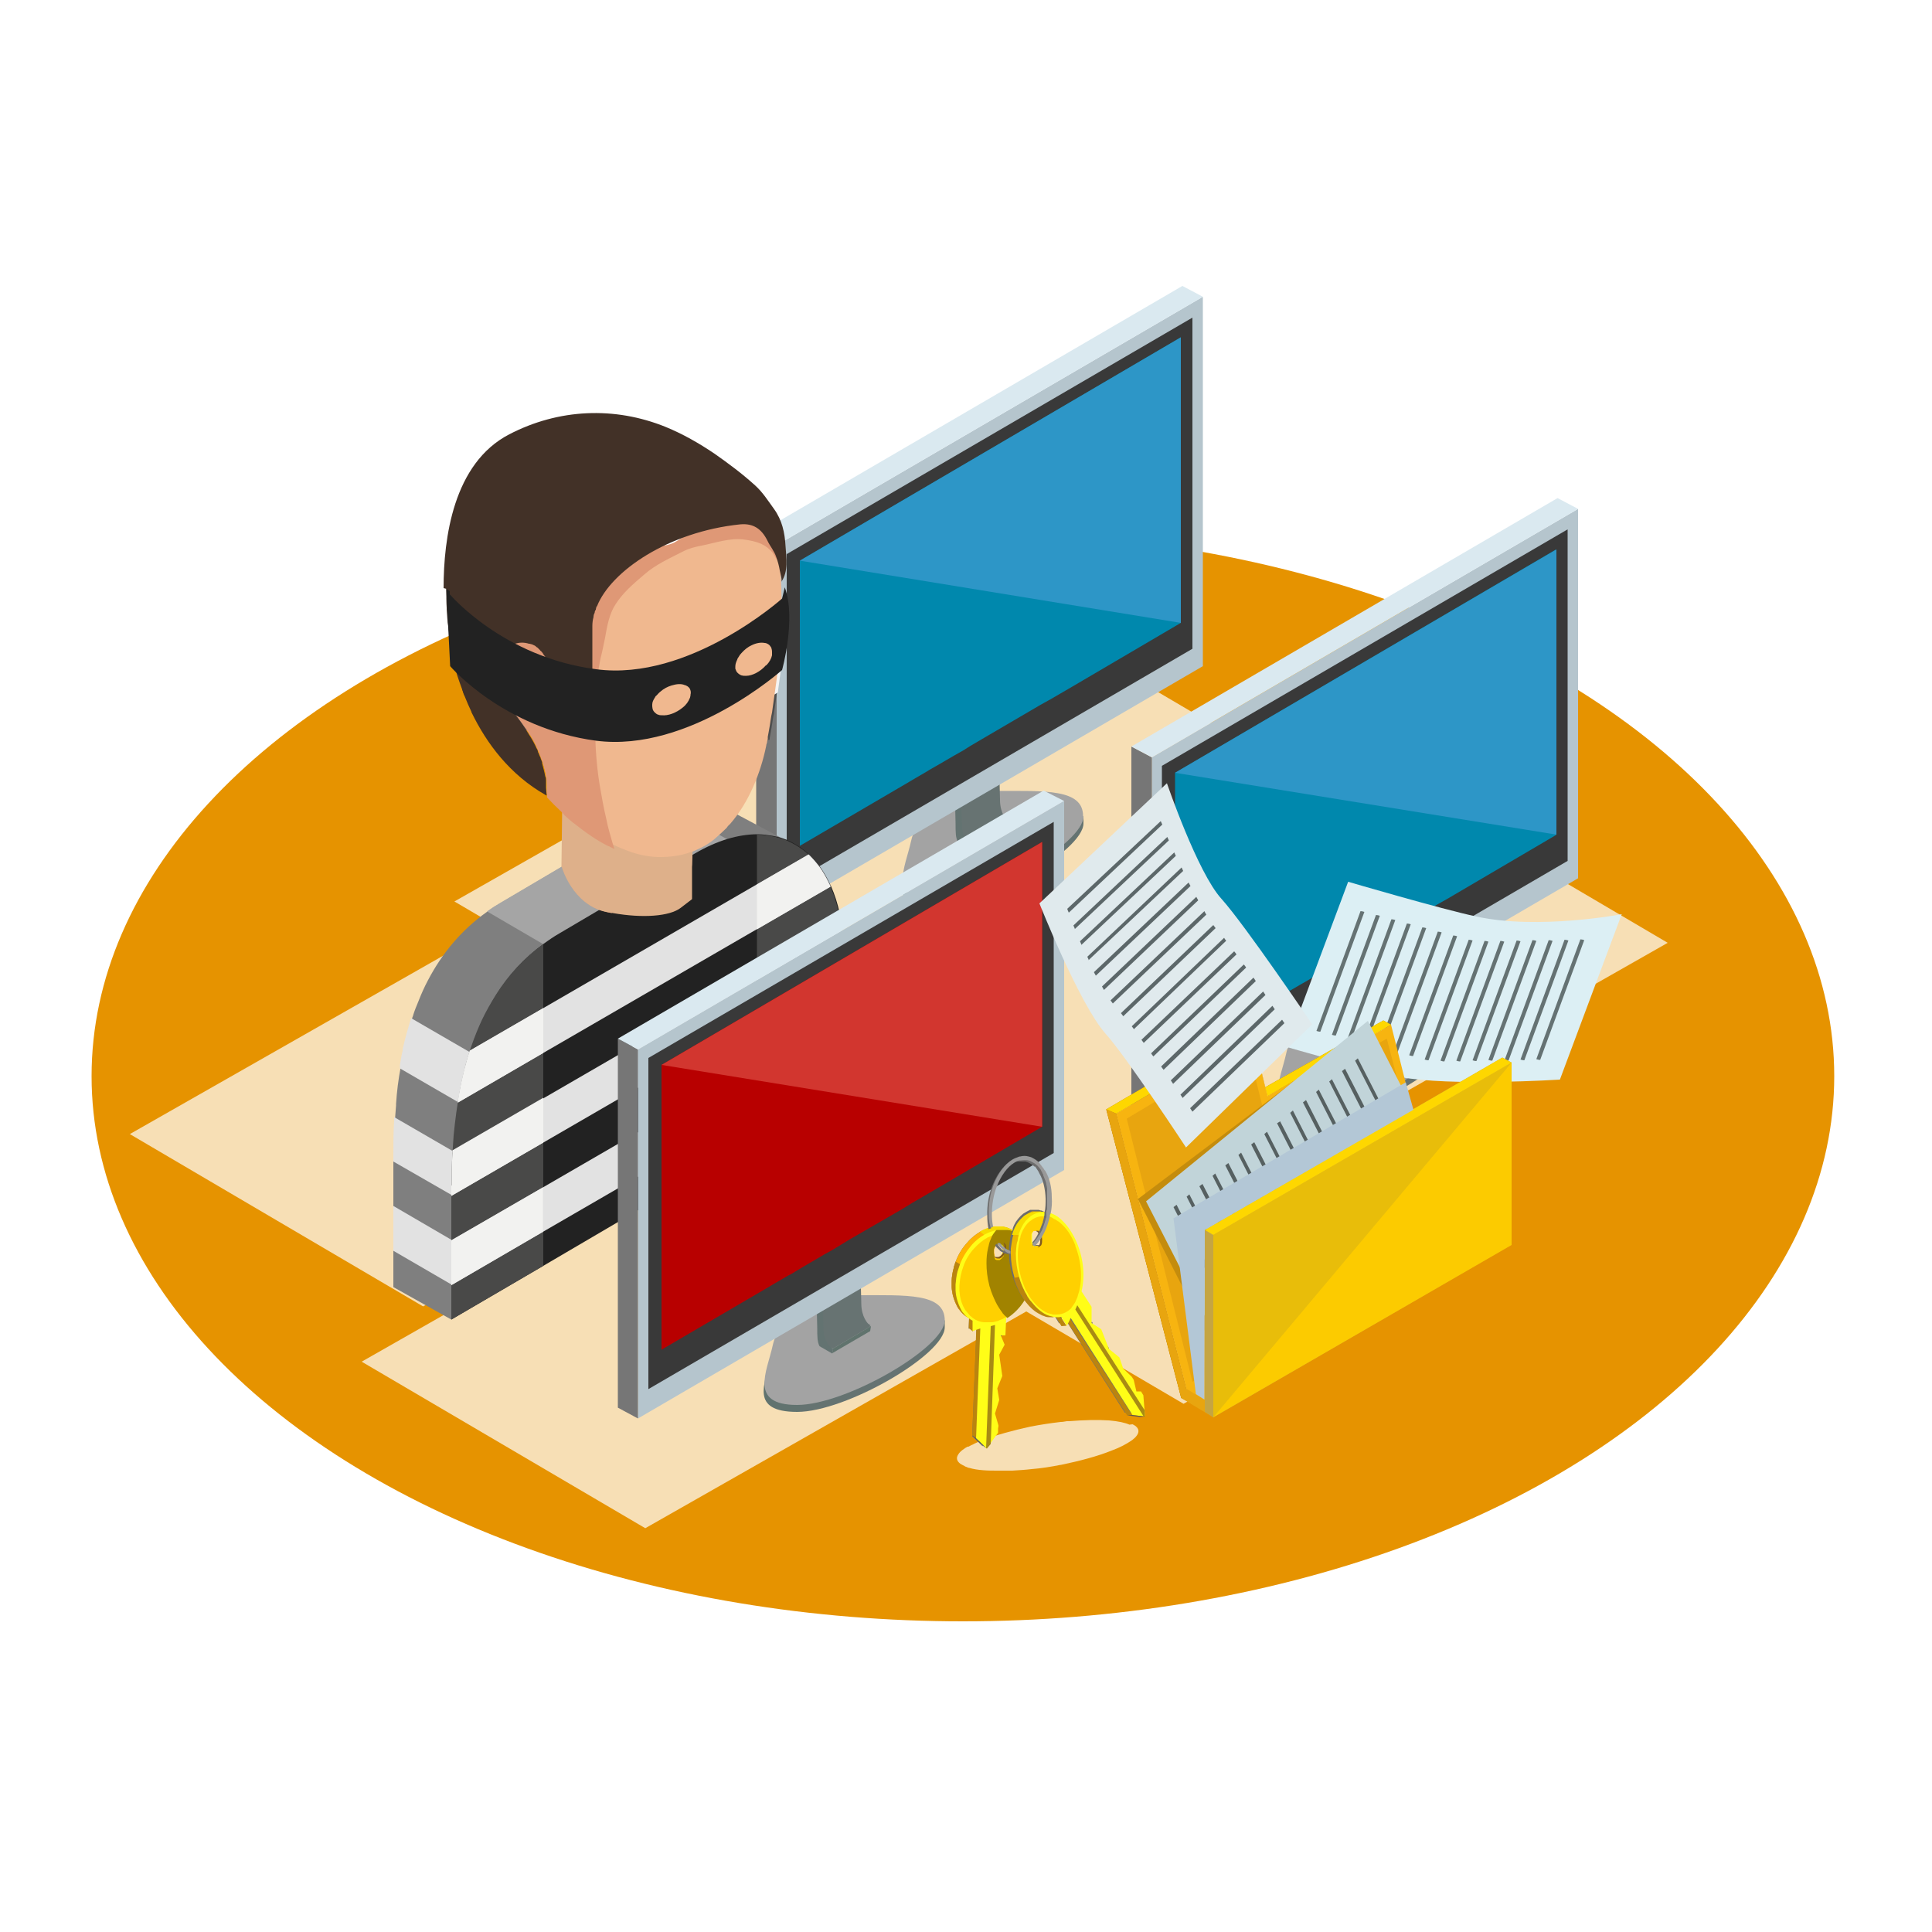 <?xml version="1.0" encoding="UTF-8"?>
<svg xmlns="http://www.w3.org/2000/svg" xmlns:xlink="http://www.w3.org/1999/xlink" version="1.1" viewBox="0 0 500 500">
  <!-- Generator: Adobe Illustrator 30.0.0, SVG Export Plug-In . SVG Version: 2.1.1 Build 123)  -->
  <defs>
    <style>
      .st0 {
        fill: none;
      }

      .st1 {
        fill: #ba840f;
      }

      .st2 {
        fill: #6d6d6d;
      }

      .st3 {
        fill: #f0b88f;
      }

      .st4 {
        fill: #393939;
      }

      .st5 {
        fill: #545454;
      }

      .st6 {
        fill: #dceff4;
      }

      .st7 {
        fill: #f2f2f0;
      }

      .st8 {
        fill: #767676;
      }

      .st9 {
        fill: #e2e2e2;
      }

      .st10 {
        fill: #958e84;
      }

      .st11 {
        fill: #f7dfb5;
      }

      .st12 {
        fill: #f4f4f4;
      }

      .st13 {
        fill: #80591e;
      }

      .st14 {
        fill: #a5a5a5;
      }

      .st15 {
        fill: #566061;
      }

      .st16 {
        fill: #edb600;
      }

      .st17 {
        fill: #d18d6d;
      }

      .st18 {
        fill: #ffb300;
      }

      .st19 {
        fill: #ffd000;
      }

      .st20 {
        fill: #f7db00;
      }

      .st21 {
        fill: url(#_裼_胙琅韃_31);
      }

      .st22 {
        fill: url(#_裼_胙琅韃_32);
      }

      .st23 {
        isolation: isolate;
      }

      .st24 {
        fill: #60736d;
      }

      .st25, .st26, .st27 {
        mix-blend-mode: multiply;
      }

      .st28 {
        fill: #4f4f4f;
      }

      .st29 {
        fill: #dae9f0;
      }

      .st30 {
        fill: #c5a542;
      }

      .st31 {
        fill: #a88b14;
      }

      .st32 {
        fill: #e69300;
      }

      .st26 {
        fill: #d5e0e8;
      }

      .st33 {
        fill: #c1d4d9;
      }

      .st34 {
        fill: #0088ad;
      }

      .st35 {
        fill: #ab7602;
      }

      .st36 {
        fill: #e8a50f;
      }

      .st37 {
        fill: #5c6769;
      }

      .st38 {
        fill: #e0eaed;
      }

      .st39 {
        fill: #637371;
      }

      .st40 {
        fill: #deb08a;
      }

      .st41 {
        fill: #a3a3a3;
      }

      .st42 {
        fill: #d2362f;
      }

      .st43 {
        fill: #b5c5cd;
      }

      .st44 {
        fill: #677372;
      }

      .st45 {
        fill: #b80000;
      }

      .st27 {
        fill: #b3c7d6;
      }

      .st46 {
        fill: #fffd17;
      }

      .st47 {
        fill: #7f7f7f;
      }

      .st48 {
        fill: #657273;
      }

      .st49 {
        fill: #494948;
      }

      .st50 {
        fill: #f7b410;
      }

      .st51 {
        fill: #c48c0d;
      }

      .st52 {
        fill: #e8bd0a;
      }

      .st53 {
        fill: #2d96c7;
      }

      .st54 {
        fill: #a18300;
      }

      .st55 {
        fill: #423127;
      }

      .st56 {
        fill: #222;
      }

      .st57 {
        fill: #999;
      }

      .st58 {
        fill: #fed700;
      }

      .st59 {
        fill: #fccb00;
      }

      .st60 {
        fill: url(#_裼_胙琅韃_3);
      }

      .st61 {
        fill: #df9876;
      }
    </style>
    <linearGradient id="_裼_胙琅韃_3" data-name="ﾁ裼 胙琅韃 3" x1="122.7" y1="221.1" x2="169.6" y2="221.1" gradientTransform="translate(403.1) rotate(-180) scale(1 -1)" gradientUnits="userSpaceOnUse">
      <stop offset=".1" stop-color="#647371"/>
      <stop offset=".1" stop-color="#667372"/>
      <stop offset=".4" stop-color="#667372"/>
      <stop offset=".4" stop-color="#657371"/>
      <stop offset=".8" stop-color="#657371"/>
      <stop offset=".8" stop-color="#61736f"/>
    </linearGradient>
    <linearGradient id="_裼_胙琅韃_31" data-name="ﾁ裼 胙琅韃 3" x1="25.6" y1="276" x2="72.5" y2="276" xlink:href="#_裼_胙琅韃_3"/>
    <linearGradient id="_裼_胙琅韃_32" data-name="ﾁ裼 胙琅韃 3" x1="158.6" y1="351.5" x2="205.5" y2="351.5" xlink:href="#_裼_胙琅韃_3"/>
  </defs>
  <g class="st23">
    <g id="Layer_1">
      <rect class="st0" width="500" height="500"/>
      <g>
        <rect class="st0" x="0" y="0" width="500" height="500"/>
        <ellipse class="st32" cx="249.2" cy="278.5" rx="225.5" ry="141.1"/>
        <g class="st25">
          <polygon class="st11" points="431.6 244 358.2 200.8 218.9 280.2 219.7 280.6 93.6 352.4 167 395.5 265.6 339.4 306.3 363.3 390.9 315.2 349.3 290.8 431.6 244"/>
          <polygon class="st11" points="330.3 197.1 257 154 117.6 233.3 191 276.4 330.3 197.1"/>
          <polygon class="st11" points="253.6 256 177.8 211.4 33.6 293.5 109.5 338.1 253.6 256"/>
          <path class="st11" d="M293.1,368.6s0,0,0,0c2.1,1,2,2.5-.1,4.1,0,0-.2.1-.3.2-1.2.8-2.8,1.7-5,2.5-3.7,1.5-8.3,2.7-13.1,3.7,0,0,0,0-.1,0-2.5.5-5,.9-7.5,1.1-1.7.2-3.4.3-5,.4,0,0-.2,0-.3,0-1.2,0-2.3,0-3.4,0h0c-1.4,0-2.6,0-3.8-.1-1.4-.1-2.6-.3-3.6-.6-.3,0-.6-.2-.9-.3-.1,0-.3-.1-.4-.2-.4-.2-.8-.4-1.1-.6-.9-.7-1.1-1.5-.5-2.4.3-.5.8-1,1.6-1.5,0,0,0,0,0,0h0s0,0,0,0c0,0,0,0,0,0,0,0,0,0,0,0,.2-.2.5-.3.8-.5,0,0,0,0,0,0,0,0,0,0,0,0,0,0,0,0,.1,0h0s0,0,.1,0h0c.1,0,.2-.1.4-.2h0s0,0,0,0c.2-.1.4-.2.6-.3h0c.1,0,.3-.1.4-.2,0,0,0,0,0,0,0,0,0,0,0,0h0c.6-.3,1.3-.6,2.1-.9,3.6-1.4,8-2.6,12.6-3.6,2.6-.5,5.2-.9,7.8-1.2h0s0,0,0,0c.5,0,1-.1,1.6-.2,0,0,0,0,0,0,0,0,0,0,.1,0,0,0,0,0,.1,0,.1,0,.3,0,.4,0,0,0,0,0,0,0,0,0,0,0,0,0,3.8-.3,7.3-.4,10.3-.2,2.4.2,4.2.6,5.3,1.1Z"/>
        </g>
        <g>
          <g>
            <path class="st60" d="M237.5,218.6l9.4-1.2c2.6-5.6.3-9.9,11-9.9s19.8-2,22,3.8h.5v1.8c0,7.1-25.6,21.9-38.3,21.9-12.6,0-7.9-7.8-7.4-12.5,0-.2,2.8-3.9,2.8-3.9Z"/>
            <path class="st41" d="M280.4,211.3c0,7.1-25.6,21.9-38.3,21.9s-7.8-8.6-6.3-15.6c1.6-7.1,9.4-12.9,22-12.9,12.6,0,22.5-.6,22.5,6.5Z"/>
            <path class="st44" d="M256.8,191.5l.4,16.8c0,2.1,1.2,4.1,3,5.2l1-.8-.6-.4s-1.8-1.7-1.8-5.3l-.4-16.5-1.6.9h0Z"/>
            <path class="st44" d="M261.3,212.8l-9.8,5.8-1.7-.7-1.5-4v-13.4l10.1-4.3v12.9s-1.6,2.9,2.9,3.8Z"/>
            <path class="st39" d="M246.9,196.4l1.6-.9.4,17.3c0,2.8.7,4.6,2.5,5.8l-.2,1.2-3.3-1.9c-.6-1.1-.6-2.6-.6-4.8l-.4-16.8h0Z"/>
            <polygon class="st24" points="251.2 219.8 260.4 214.5 261.1 214.1 261.3 212.8 251.4 218.6 251.2 219.8"/>
            <polygon class="st43" points="201 141.1 201 236.7 311.3 172.4 311.3 76.8 201 141.1"/>
            <polygon class="st4" points="203.6 143.4 203.6 229.1 308.6 167.9 308.6 82.2 203.6 143.4"/>
            <polygon class="st8" points="201 141.1 201 236.7 195.7 233.9 195.7 138.3 201 141.1"/>
            <polygon class="st29" points="311.3 76.8 201 141.1 195.7 138.3 306 74 311.3 76.8"/>
            <g>
              <polygon class="st34" points="305.6 87.3 305.6 161.2 277.5 177.7 272 180.9 269.3 182.4 255.8 190.3 251.2 193 249.3 194.2 247 195.5 243.4 197.6 240.6 199.2 239.8 199.7 236.2 201.8 235.2 202.4 207 218.9 207 145.1 305.6 87.3"/>
              <polygon class="st53" points="207 145.1 305.6 161.2 305.6 87.3 207 145.1"/>
            </g>
          </g>
          <polygon class="st26" points="199.8 306.1 262.3 270.8 230.4 253.8 167.9 289.1 199.8 306.1"/>
          <g>
            <g>
              <path class="st47" d="M101.8,298.8v34.3l15,8.4.7-1.9v-.3c.1,0,3.4-8.3,3.4-8.3v-.3c.1,0,.8-1.8.8-1.8l-1.5-2.7-.3-.6-1.3-2.3,7.4-4.3.3-.2,3.5-2.1.3-.2,8.8-5.1.3-.2,3.9-2.2,7.8-4.5,52.2-30.4v-34.7c0-7.5-1.3-13.8-3.7-18.8l2.4.8,3.1-3.1-14.1-7.5h0c-4.8-2.8-10.6-3.5-17.2-1.6-2.9.8-5.9,2.1-9.1,3.9l-35.1,20.7c-1.2.7-2.3,1.4-3.4,2.2-6.6,4.7-11.6,10.7-15.3,17.8-.9,1.7-1.7,3.5-2.4,5.3-.5,1.2-1,2.4-1.4,3.7,0,.1,0,.2-.1.3-1,2.8-1.8,5.7-2.4,8.8,0,.1,0,.2,0,.3-.3,1.2-.5,2.4-.7,3.7,0,.1,0,.2,0,.3-.6,3.1-1,6.3-1.2,9.5,0,.1,0,.2,0,.4-.1,1.3-.2,2.6-.3,3.9,0,.1,0,.2,0,.4-.2,2.8-.2,5.7-.2,8.7Z"/>
              <g>
                <polygon class="st9" points="101.8 312.1 119.8 322.6 118.7 323.2 119.9 325.6 120.2 326.1 121.7 328.8 121 330.7 120.9 331 119.7 334.1 101.8 323.7 101.8 312.1"/>
                <path class="st9" d="M139.4,311.2l-.3.2-8.8,5.1-.3.2h-.2c0,0-28-16.1-28-16.1v-1.8c0-2.9,0-5.8.2-8.7,0-.1,0-.2,0-.4,0-.2,0-.4,0-.6l37.6,21.8-.4.2Z"/>
                <path class="st9" d="M164,296.8l-12.7,7.4-47.8-27.7c0-.2,0-.4,0-.6,0-.1,0-.2,0-.3.2-1.2.4-2.5.7-3.7,0-.1,0-.2,0-.3.6-2.8,1.4-5.5,2.2-8.1l57.3,33.2h0Z"/>
              </g>
              <path class="st14" d="M126.1,235.9l14.4,8.4,47.7-27.1-14.6-8.1c-2.9.8-5.9,2.1-9.1,3.9l-35.1,20.7c-1.2.7-2.3,1.4-3.4,2.2Z"/>
              <path class="st56" d="M116.8,306.8v34.7l23.8-13.9,55.4-32.5,22.3-13.1v-34.7c0-2.4-.1-4.7-.4-6.8,0-.4,0-.7-.1-1.1-.1-1-.3-2-.5-3-.5-2.6-1.3-4.9-2.2-7-.3-.6-.6-1.2-.9-1.8-.6-1.2-1.3-2.3-2-3.3-.9-1.2-1.8-2.2-2.8-3.2-1.4-1.3-2.9-2.3-4.6-3.2-1.5-.8-3.2-1.3-4.9-1.6-1.2-.2-2.5-.4-3.8-.4-5,0-10.5,1.6-16.3,5l-35.1,20.7c-1.4.8-2.7,1.7-3.9,2.6-5,3.6-9.1,8.1-12.3,13.2-1.3,2.1-2.5,4.2-3.6,6.5-1.2,2.6-2.2,5.2-3.1,8-.6,1.7-1,3.4-1.5,5.2-.4,1.7-.8,3.4-1.1,5.1-.2,1-.4,2-.5,3.1-.4,2.7-.8,5.5-1,8.4-.1,1.3-.2,2.6-.3,4,0,.2,0,.5,0,.7-.2,2.8-.2,5.6-.2,8.4Z"/>
              <path class="st49" d="M195.9,216v79.1l22.3-13.1v-34.7c0-2.4-.1-4.7-.4-6.8-.2-1.4-.4-2.8-.7-4.1-.7-3.3-1.7-6.2-3.1-8.8-.6-1.2-1.3-2.3-2-3.3-2-2.8-4.5-4.9-7.4-6.3-1.5-.8-3.2-1.3-4.9-1.6-1.2-.2-2.5-.4-3.8-.4Z"/>
              <path class="st49" d="M116.8,306.8v34.7l23.8-13.9v-83.3c-5,3.6-9.1,8.1-12.3,13.2-1.3,2.1-2.5,4.2-3.6,6.5-1.9,4.1-3.5,8.6-4.6,13.2-.4,1.7-.8,3.4-1.1,5.1-.7,3.7-1.2,7.5-1.6,11.5-.1,1.5-.2,3.1-.3,4.6-.2,2.8-.2,5.6-.2,8.4Z"/>
              <g>
                <path class="st9" d="M118.4,285.4l22.2-12.9,55.4-32.1,19-11c-.3-.6-.6-1.2-.9-1.8-.6-1.2-1.3-2.3-2-3.3-.9-1.2-1.8-2.2-2.8-3.2l-13.3,7.7-55.4,32.1-19,11c-.6,1.7-1,3.4-1.5,5.2-.4,1.7-.8,3.4-1.1,5.1-.2,1-.4,2-.5,3.1Z"/>
                <path class="st9" d="M116.8,306.8v2.7l23.8-13.8,55.4-32.1,22.3-12.9v-3.3c0-2.4-.1-4.7-.4-6.8,0-.4,0-.7-.1-1.1l-21.7,12.6-55.4,32.1-23.5,13.6c0,.2,0,.5,0,.7-.2,2.8-.2,5.6-.2,8.4Z"/>
                <polygon class="st9" points="116.8 321 116.8 332.6 140.5 318.8 195.9 286.7 218.2 273.8 218.2 262.3 195.9 275.2 140.5 307.3 116.8 321"/>
              </g>
              <path class="st7" d="M118.4,285.4l22.2-12.9v-11.6l-19,11c-.6,1.7-1,3.4-1.5,5.2-.4,1.7-.8,3.4-1.1,5.1-.2,1-.4,2-.5,3.1Z"/>
              <path class="st7" d="M116.8,306.8v2.7l23.8-13.8v-11.6l-23.5,13.6c0,.2,0,.5,0,.7-.2,2.8-.2,5.6-.2,8.4Z"/>
              <polygon class="st7" points="140.5 307.3 116.8 321 116.8 332.6 140.5 318.8 140.5 307.3"/>
              <path class="st7" d="M195.9,228.9v11.6l19-11c-.3-.6-.6-1.2-.9-1.8-.6-1.2-1.3-2.3-2-3.3-.9-1.2-1.8-2.2-2.8-3.2l-13.3,7.7Z"/>
              <path class="st7" d="M217.7,239.4l-21.7,12.6v11.6l22.3-12.9v-3.3c0-2.4-.1-4.7-.4-6.8,0-.4,0-.7-.1-1.1Z"/>
              <polygon class="st7" points="218.2 262.3 195.9 275.2 195.9 286.7 218.2 273.8 218.2 262.3"/>
            </g>
            <g>
              <path class="st17" d="M179.5,208.9v5.5c0,0-22.3-5.6-22.3-5.6l-.3,24s.4,1.5,1.5,3.5c-.5,0-1-.2-1.5-.3-8.7-1.9-11.4-11.6-11.4-11.6l.3-24,33.8,8.6Z"/>
              <path class="st61" d="M149.5,195.7l-16.8-11.8s-7.9-7.9-2.5-14.8,14.1,6.8,14.1,6.8l5.2,19.7Z"/>
              <path class="st28" d="M116.7,167.1c0,.3.1.5.2.8.2.8.4,1.8.6,2.9.1.6.3,1.4.6,2.1.2.6.4,1.3.6,2h0c.4,1.2.8,2.4,1.3,3.7,0,.3.2.5.2.6,0,.3,0,.2,0,.2,0,0,0,0,.2.3,0,.1.1.3.3.6,0,0,0,0,0,0h0c1.3.5,2.7,1.3,4.2,2.3,3.8,2.3,8,5.4,11.6,6.5h0c2.1.7,4.2,1.2,6.3,1.8,1.9.5,3.7,1,5.7,1.4,1.9.5,3.9.9,5.9,1.2,1.3.3,2.6.6,4,.8,7.4,1.3,14.6,1.5,21.4.8,7-.6,13.6-2,19.4-3.7h0c0-.2,0-.3,0-.4.2-.9.3-1.8.5-2.8.2-1.1.3-2.3.6-3.5.1-1,.3-1.9.4-2.9.1-.9.3-1.9.4-2.8.4-2.8.8-5.8,1.1-8.9h0c0-.9.1-1.8.2-2.7,0,0,0-.1,0-.2,0-.3,0-.6,0-.8,0-.1,0-.3,0-.4.1-1.6.2-3.3.3-5,0-.1,0-.2,0-.3-12.3,4.6-27,6.8-44.4,4-.6,0-1.2-.1-1.8-.3h0c0,0-.1,0-.2,0-.9-.2-1.8-.3-2.7-.5-2.5-.5-5-1-7.4-1.5-2.1-.5-4.1-.5-6-.3-7.4.9-13.8,5.9-20.1,5.6-1.3,0-2.5-.3-3.8-.8h0Z"/>
              <path class="st28" d="M116.5,165.7c.1,1.2.2,1.9.2,1.4,0-.2,0-.4,0-.6,0,0,0,0,0,0,0-.2,0-.4-.1-.6Z"/>
              <path class="st28" d="M115.7,157.4v.3c.1,1.8.2,3.3.4,4.4.2,1.6.3,2.4.3,2.4,0,0,0,.1,0,.4,0,0,0,.2,0,.3-.3-2.6-.6-6.6-.8-7.6,0-.1,0-.2,0-.2Z"/>
              <path class="st12" d="M196.3,179.9c1.2,1,3.1.6,5-.7.4-2.8.8-5.8,1.1-8.9h0c0-.9.1-1.8.2-2.7,0,0,0-.1,0-.2,0-.3,0-.6,0-.8,0-.1,0-.3,0-.4-1.5.3-3.2,1.4-4.6,3.2-.2.3-.5.6-.7.8,0,0-.1.2-.2.3-2.5,3.7-3,7.8-1,9.4Z"/>
              <path class="st12" d="M176,176.4c-2.5,3.7-2.9,7.9-1,9.4,1.9,1.5,5.6-.2,8.1-3.9,2.5-3.7,2.9-7.9,1-9.4-1.9-1.5-5.6.2-8.1,3.9Z"/>
              <path class="st40" d="M145.4,224.4s2.7,9.7,11.4,11.6c.6.1,1.2.2,1.8.3,7.9,1.4,14.7.8,17.5-1.3l3-2.3v-8.3c.1,0,.3-15.4.3-15.4l-33.8-8.6-.3,24Z"/>
              <path class="st3" d="M129.2,176.8c0,0,0,.1,0,.2,0,.6.2,1.1.3,1.5,0,.3.2.5.3.7,0,.1,0,.3.1.4.2.4.3.8.6,1.1,0,0,0,.1.1.2.1.2.2.4.3.6,0,.1.2.3.3.4,0,0,0,.1.2.2.2.4.5.8.8,1.1,0,0,.1.1.2.2,0,0,.1.2.2.3,0,0,0,0,0,0,0,0,0,0,0,0,0,0,0,0,.1,0,0,0,.1.1.2.2,0,0,.1.2.2.3,0,0,.1.2.2.2,0,0,0,0,0,0h0c0,.2.1.3.3.4.1.1.2.3.3.4.3.4.6.8.9,1.2.6.8,1.1,1.6,1.7,2.4.2.3.3.6.6.9,1.1,1.8,2.2,3.8,3,6.1.2.4.3.8.4,1.1,0,0,0,.2,0,.3.3,1.1.6,2.2.8,3.3,0,.4.1.8.2,1.2,0,.1,0,.3,0,.4,0,0,0,0,0,.1,0,.2,0,.5,0,.8,0,.1,0,.2,0,.4,0,0,0,0,0,.1h0c0,.7,0,1.3,0,2h0c1.2,1.4,2.4,2.6,3.7,3.8,0,0,0,0,0,0,0,0,0,0,0,0,.3.3.6.5.8.8.3.3.6.5.9.8.6.5,1.1,1,1.7,1.4,1.5,1.2,3,2.3,4.5,3.3.6.4,1.2.8,1.9,1.1.4.3.9.6,1.4.8.1,0,.2.1.3.2,0,0,0,0,.1,0,0,0,.1,0,.1,0,.2.1.4.2.6.3.5.3.9.5,1.4.7,1.5.7,3,1.3,4.4,1.8,2.4.8,4.6,1.2,6.8,1.3.3,0,.6,0,.8,0h0c2,0,3.8-.2,5.6-.6t0,0c.8-.2,1.5-.4,2.3-.7.3,0,.6-.2.9-.3.5-.2,1-.5,1.5-.7.3-.1.6-.3.8-.4.8-.4,1.5-.9,2.2-1.4.4-.3.8-.6,1.1-.9.9-.8,1.8-1.6,2.6-2.4.1-.1.3-.3.4-.5.2-.2.3-.4.6-.6,4.8-5.5,7.9-13,9.4-20.3,0-.3.1-.5.2-.8,0-.3.1-.6.2-.9,0,0,0,0,0-.2,0-.1,0-.3,0-.4.2-.9.3-1.8.5-2.8.2-1.1.3-2.3.6-3.5.1-1,.3-1.9.4-2.9.1-.9.3-1.9.4-2.8.4-2.8.8-5.8,1.1-8.9h0c0-.9.1-1.8.2-2.7,0,0,0-.1,0-.2,0-.3,0-.6,0-.8,0-.1,0-.3,0-.4.1-1.6.2-3.3.3-5,0-.1,0-.2,0-.3.2-5.5,0-11-.6-16.1h0c0-.3-2.2-2.2-2.4-2.5-1.7-2-3.6-2.5-5.8-3.5-2.4-1.1-4.6-2-7.4-1.3-17.9,4.1-28.3,11.8-31.7,19.7,0,.1-.1.3-.2.4,0,.1-.1.3-.1.5-.1.3-.2.6-.3.8-.1.4-.2.8-.3,1.1,0,0,0,0,0,0-.1.7-.2,1.5-.3,2.3v.4c0,.4,0,.7,0,1.1v3.3c0,3.1,0,6,0,8.5s0,1,0,1.5,0,.2,0,.2c0,.1,0,.2,0,.3v.3c0,.2,0,.4,0,.6,0,.3,0,.7,0,1.1v.8c0,.8,0,1.6,0,2.3,0,.7,0,1.3,0,1.8,0,1.1,0,1.8,0,2.1h0c0,.1-.5.1-.5.1h-5.1c-.2-.9-.5-1.7-.7-2.5t0,0c0,0,0,0,0-.1,0-.2-.1-.3-.2-.5,0,0,0-.1,0-.2,0-.2-.1-.3-.2-.5,0-.3-.2-.5-.3-.8,0,0,0-.2-.1-.3,0-.1,0-.3-.1-.5,0-.3-.2-.6-.3-.9-.4-1.2-.8-2.3-1.3-3.4-.1-.2-.2-.5-.3-.7,0,0,0,0,0,0,0,0,0,0,0,0,0,0,0,0,0,0-.2-.5-.4-1-.6-1.5-.3-.6-.6-1.2-.9-1.8-.6-1.1-1.2-2.3-2.1-3.3-.1-.2-.3-.4-.4-.6-.1-.2-.3-.3-.5-.5-.1-.1-.3-.3-.4-.4,0,0-.1-.1-.2-.2,0,0-.1,0-.2-.1-.2-.2-.5-.4-.7-.5-.2-.1-.5-.3-.8-.3-.2,0-.3-.1-.5-.1-.8-.1-1.5.1-2.3.8,0,0-.2,0-.3.2-4.1,3.7-5.3,6.7-5.1,9.4Z"/>
              <path class="st61" d="M128.4,173h0c0,1,0,1.9,0,2.8v.2c0,1.1,0,2.2.3,3.3.5,1.7,1.8,2.8,3.1,3.9.3.3.6.6.9.9,0,0,.2.2.3.3,0,0,.1.2.2.3.1.1.3.2.3.4.5.6,1,1.3,1.5,2,.6.8,1.1,1.6,1.7,2.4.2.3.3.6.6.9.5.8,1,1.7,1.4,2.6,0,0,.1.1.1.2,0,.2.2.4.3.7.1.3.3.6.4.8,0,0,0,.1,0,.2.1.3.3.6.4,1,.9,2.2,1.5,4.6,1.7,7.1,0,0,0,0,0,.1,0,.2,0,.5,0,.8,0,.1,0,.2,0,.4,0,.7,0,1.4,0,2.1,0,0,0,0,0,0,1.2,1.3,2.4,2.5,3.7,3.7h0c.3.3.6.6.8.9.3.3.6.5.9.8.6.5,1.1,1,1.7,1.4,1.5,1.2,3,2.3,4.5,3.3.6.4,1.2.8,1.9,1.2.5.3.9.5,1.4.8.1,0,.2.1.3.2,0,0,0,0,.1,0,.2.1.5.3.7.3.5.3.9.5,1.4.7-.2-.6-.3-1.1-.5-1.6-.6-2.1-1.2-4.1-1.6-6.2-.7-2.9-1.2-5.8-1.7-8.7-.5-3-.8-6-1-9.1-.3-4.9-.3-9.8,0-14.7.3-3.5.7-7.1,1.6-10.6.3-1.2.5-2.5.8-3.8.5-2.9,1.1-6.2,2.7-8.6,1.9-3,4.6-5.3,7.3-7.6,3-2.7,6.9-4.4,10.4-6.2,1.4-.7,3-1.1,4.6-1.4,3.5-.7,7.2-2,10.7-1.6,1.6.2,3.3.5,4.8,1.2,1.1.5,2.1,1.3,2.9,2.3.5.7,1.1,2.4,2.3,2.2h0c0-.4,0-.8-.1-1.1,0,0,0,0,0-.1-1.9-2.7-2.6-8.6-5.4-10-1.6-.8-3.3-1.6-5-2-5.3-1.2-12.5,5.7-17.3,8.3-2.6,1.4-8.2,1-10.7,2.4-2.6,1.5-2.6,3.9-5.2,5.5-4,2.4-6.8,6.5-9.1,10.5-.9,1.5-1.7,2.9-2.9,4.2,0,.1-.2.3-.3.4-1.8,1.9-3.8,2.1-6.3,2.5-.3,0-.6,0-.9,0-.4-.1-.5-.6-.9-.8-.5-.2-1.5,0-2,0-.8,0-1.5.1-2.3.3-.5,0-1,.1-1.5.2-.9.1-1.8.3-2.5.9-1.1.9-1.5,2.4-1.5,3.9,0,1,0,2.1,0,3.1Z"/>
              <path class="st55" d="M115.5,152.4c0,1.8,0,3.5.1,4.9v.3c.1,1.8.2,3.3.4,4.4.2,1.6.3,2.4.3,2.4,0,0,0,.1,0,.4,0,0,0,.2,0,.3,0,.2,0,.3,0,.6,0,.2,0,.4.1.6,0,0,0,0,0,0,0,0,0,.2,0,.3,0,0,0,.2,0,.3,0,.3,0,.5.1.8.2.8.4,1.8.6,2.9.1.6.3,1.4.6,2.1.2.6.4,1.3.6,2,.4,1.2.8,2.4,1.3,3.7,0,.2.1.4.2.6,0,.2.1.4.2.6,0,.2.2.4.3.7.5,1.3,1.1,2.6,1.7,3.9,0,0,0,.2.1.3,3.8,7.8,9.8,16,19.2,21.3.3.4.1-.8,0-1.9h0c0-.1,0-.2,0-.2,0-.1,0-.3,0-.4,0-.3,0-.6,0-.8,0,0,0,0,0,0,0-.2,0-.3,0-.4,0-.4,0-.8-.2-1.2-.2-1.1-.5-2.2-.8-3.3,0,0,0-.2,0-.3-.1-.4-.3-.7-.4-1.1,0-.2-.2-.4-.3-.7-.1-.3-.2-.6-.4-.9,0,0,0-.1,0-.2-.1-.3-.2-.6-.4-.8,0-.2-.2-.4-.3-.7,0,0,0-.1-.1-.2-.6-1.2-1.3-2.3-2-3.4-.9-1.4-1.8-2.7-2.8-4-.1-.1-.2-.2-.3-.4h0c0,0,0-.1,0-.1,0,0,0-.1-.2-.2,0,0-.1-.2-.2-.3,0,0-.1-.1-.2-.2,0,0,0-.1-.1-.2,0,0,0,0,0,0,0,0-.1-.2-.2-.3,0,0-.1-.1-.2-.2-.3-.4-.5-.8-.8-1.1,0,0-.1-.1-.2-.2,0-.1-.2-.3-.3-.4-.1-.2-.2-.4-.3-.6,0,0,0-.1-.1-.2-.2-.3-.4-.7-.6-1.1,0-.1,0-.2-.1-.4,0-.2-.2-.5-.3-.7-.1-.4-.3-1-.3-1.5,0,0,0-.2,0-.2-.3-1.8-.3-3.9.1-5.7.1-.6.3-1,.5-1.5,0-.2.2-.4.3-.6,1.5-2.5,4.3-3.4,6.8-2.6.2,0,.3,0,.5.1.3,0,.5.2.8.3.3.1.5.3.7.5,0,0,.1,0,.2.1,0,0,.1.1.2.2.1.1.3.3.4.4.1.2.3.3.5.5.1.2.3.3.4.6.8,1,1.5,2.1,2.1,3.3.3.6.6,1.2.9,1.8.2.5.4,1,.6,1.5,0,0,0,0,0,0,0,0,0,0,0,.1h0c.1.3.2.6.3.8.5,1.1.9,2.3,1.3,3.4.1.3.2.6.3.9,0,.1.1.3.1.5,0,.1.1.3.1.3,0,.3.2.5.3.8,0,.2.1.3.2.5s0,.2,0,.2c0,.2.1.3.2.5,0,0,0,0,0,.1s0,0,0,0c.3.8.5,1.7.7,2.4h5.1c0,0,.5,0,.5,0h0c0-.4,0-1.1,0-2.2,0-.5,0-1.1,0-1.8,0-.7,0-1.5,0-2.3,0-.8,0-1.6,0-2.5v-.3c0-.1,0-.2,0-.3,0,0,0-.2,0-.2,0-.5,0-1,0-1.5,0-2.5,0-5.3,0-8.5v-3.3c0-.3,0-.7,0-1.1v-.4c0-.8.1-1.6.3-2.3,0,0,0,0,0,0,0-.4.1-.8.3-1.1,0-.3.1-.6.3-.8,0-.1,0-.3.1-.5,0-.1,0-.3.2-.4,3.6-9.1,18.5-19.3,37.1-21.2,3.4-.3,5.5,1.2,7,4.2.7,1.5,1.8,2.7,2.3,4.3.4,1.1.7,2.2.9,3.4.1.6.7,2.6.4,3,1.9-2.8,1.3-6.1,1.1-9.2-.2-3.6-.9-6.8-3-9.7-1.6-2.2-2.9-4.3-4.9-6.1-3.3-3-6.8-5.6-10.5-8.2-4-2.7-8.2-5.1-12.6-6.9-13.3-5.4-27.8-4.7-40.5,1.9-14.5,7.5-17,26.9-17,39.8Z"/>
              <path class="st56" d="M116.5,153.9s13.7,16.2,37.8,19.3c24.1,3.2,48.1-18.3,48.1-18.3,0,0,.3-1.1.7-2.9,3,8.2-.7,21.4-.7,21.4,0,0-24,21.4-48.1,18.3-24.1-3.2-37.8-19.3-37.8-19.3l-1-20s.3.2.9.6v.9Z"/>
              <path class="st3" d="M198.2,172.2c-1.4,1.6-3.5,2.7-5.1,2.7,0,0-.2,0-.2,0-.3,0-.6,0-.9-.1h0c-.2,0-.3-.1-.5-.2-.4-.2-.8-.6-1-1,0-.2-.2-.4-.2-.6h0c0-.2,0-.3,0-.5,0-.6.2-1.2.5-1.8,0-.2.2-.4.3-.6.2-.4.5-.8.8-1.1.8-.9,1.7-1.6,2.6-2,1.2-.6,2.4-.8,3.4-.6.3,0,.5.1.7.2.4.2.6.4.8.7h0s.2.3.2.3c.1.3.2.7.2,1.1h0c0,.2,0,.4,0,.6,0,0,0,.2,0,.3-.2.9-.7,1.8-1.5,2.6Z"/>
              <path class="st3" d="M176.7,183.1c-1.7,1.4-3.8,2.2-5.5,2,0,0-.2,0-.2,0-.3,0-.6-.1-.8-.2h0c-.2,0-.3-.2-.5-.3-.4-.3-.7-.7-.8-1.1,0-.2-.1-.4-.1-.7h0c0-.2,0-.3,0-.5,0-.6.3-1.2.7-1.8.1-.2.2-.4.4-.5.3-.3.6-.7,1-1,.9-.8,1.9-1.3,2.9-1.6,1.3-.4,2.5-.5,3.4-.1.2,0,.5.2.7.3.3.2.6.5.7.8h0s.1.3.1.3c.1.3.1.7,0,1.1h0c0,.2,0,.4-.1.6,0,0,0,.2-.1.3-.3.8-.9,1.7-1.8,2.4Z"/>
            </g>
          </g>
          <g>
            <path class="st21" d="M334.6,273.5l9.4-1.2c2.6-5.6.3-9.9,11-9.9s19.8-2,22,3.8h.5v1.8c0,7.1-25.6,21.9-38.3,21.9-12.6,0-7.9-7.8-7.4-12.5,0-.2,2.8-3.9,2.8-3.9Z"/>
            <path class="st41" d="M377.5,266.2c0,7.1-25.6,21.9-38.3,21.9s-7.8-8.6-6.3-15.6c1.6-7.1,9.4-12.9,22-12.9,12.6,0,22.5-.6,22.5,6.5Z"/>
            <path class="st44" d="M353.9,246.4l.4,16.8c0,2.1,1.2,4.1,3,5.2l1-.8-.6-.4s-1.8-1.7-1.8-5.3l-.4-16.5-1.6.9h0Z"/>
            <path class="st44" d="M358.4,267.7l-9.8,5.8-1.7-.7-1.5-4v-13.4l10.1-4.3v12.9s-1.6,2.9,2.9,3.8Z"/>
            <path class="st39" d="M344.1,251.3l1.6-.9.4,17.3c0,2.8.7,4.6,2.5,5.8l-.2,1.2-3.3-1.9c-.6-1.1-.6-2.6-.6-4.8l-.4-16.8h0Z"/>
            <polygon class="st24" points="348.4 274.7 357.5 269.4 358.2 268.9 358.4 267.7 348.6 273.5 348.4 274.7"/>
            <polygon class="st43" points="298.1 196 298.1 291.6 408.4 227.3 408.4 131.7 298.1 196"/>
            <polygon class="st4" points="300.7 198.2 300.7 284 405.7 222.8 405.7 137 300.7 198.2"/>
            <polygon class="st8" points="298.1 196 298.1 291.6 292.8 288.8 292.8 193.2 298.1 196"/>
            <polygon class="st29" points="408.4 131.7 298.1 196 292.8 193.2 403.1 128.9 408.4 131.7"/>
            <g>
              <polygon class="st34" points="402.7 142.2 402.7 216.1 374.6 232.6 369.1 235.7 366.5 237.3 353 245.2 348.3 247.9 346.4 249.1 344.2 250.4 340.5 252.5 337.8 254.1 336.9 254.6 333.3 256.7 332.3 257.3 304.1 273.8 304.1 200 402.7 142.2"/>
              <polygon class="st53" points="304.1 200 402.8 216 402.8 142.2 304.1 200"/>
            </g>
          </g>
          <g>
            <path class="st22" d="M201.7,349l9.4-1.2c2.6-5.5.3-9.9,10.9-9.9s19.8-2,22,3.8h.5v1.8c0,7.1-25.6,21.9-38.2,21.9-12.6,0-7.9-7.8-7.4-12.5,0-.2,2.8-3.9,2.8-3.9Z"/>
            <path class="st41" d="M244.5,341.7c0,7.1-25.6,21.9-38.2,21.9s-7.8-8.6-6.3-15.5c1.6-7.1,9.4-12.9,22-12.9,12.6,0,22.5-.6,22.5,6.5Z"/>
            <path class="st44" d="M220.9,321.9l.4,16.7c0,2.1,1.2,4.1,3,5.2l1-.8-.6-.4s-1.8-1.7-1.8-5.3l-.4-16.5-1.6.9h0Z"/>
            <path class="st44" d="M225.4,343.2l-9.8,5.8-1.7-.7-1.5-4v-13.4l10.1-4.3v12.9s-1.6,2.9,2.9,3.8Z"/>
            <path class="st39" d="M211.1,326.9l1.6-.9.4,17.3c0,2.8.7,4.6,2.5,5.8l-.2,1.2-3.3-1.9c-.6-1.1-.6-2.6-.6-4.7l-.4-16.8h0Z"/>
            <polygon class="st24" points="215.4 350.2 224.5 344.9 225.2 344.5 225.4 343.2 215.6 349 215.4 350.2"/>
            <polygon class="st43" points="165.1 271.6 165.1 367.1 275.4 302.8 275.4 207.3 165.1 271.6"/>
            <polygon class="st4" points="167.8 273.8 167.8 359.5 272.7 298.4 272.7 212.7 167.8 273.8"/>
            <polygon class="st8" points="165.1 271.6 165.1 367.1 159.9 364.3 159.9 268.8 165.1 271.6"/>
            <polygon class="st29" points="275.4 207.3 165.1 271.6 159.9 268.8 270.1 204.6 275.4 207.3"/>
            <g>
              <polygon class="st45" points="269.7 217.9 269.7 291.6 241.6 308.1 236.1 311.3 233.5 312.9 220 320.7 215.4 323.5 213.4 324.6 211.2 325.9 207.6 328 204.8 329.7 204 330.1 200.4 332.2 199.4 332.8 171.2 349.3 171.2 275.6 269.7 217.9"/>
              <polygon class="st42" points="171.2 275.6 269.7 291.6 269.7 217.9 171.2 275.6"/>
            </g>
          </g>
          <g>
            <g>
              <path class="st6" d="M332.9,271l16-42.8s24.2,7.1,33.2,9c16,3.5,37.6-.6,37.6-.6l-16,42.8s-28.5,1.8-41.5-.7c-8.1-1.6-29.4-7.8-29.4-7.8Z"/>
              <g>
                <path class="st48" d="M397.6,274.1l11.4-31c.3,0,.7.1,1,.2l-11.4,31c-.4,0-.7-.1-1-.2Z"/>
                <path class="st48" d="M393.5,274.2l11.4-31c.3,0,.7.1,1,.2l-11.4,31c-.4,0-.7-.1-1-.2Z"/>
                <path class="st48" d="M389.4,274.3l11.4-31c.3,0,.7.1,1,.2l-11.4,31c-.4,0-.7-.1-1-.2Z"/>
                <path class="st48" d="M385.2,274.3l11.4-31c.3,0,.7.1,1,.2l-11.4,31c-.4,0-.7-.1-1-.2Z"/>
                <path class="st48" d="M381.1,274.4l11.4-31c.3,0,.7.1,1,.2l-11.4,31c-.4,0-.7-.1-1-.2Z"/>
                <path class="st48" d="M376.9,274.5l11.4-31c.3,0,.7.1,1,.2l-11.4,31c-.4,0-.7-.1-1-.2Z"/>
                <path class="st48" d="M372.8,274.5l11.4-31c.3,0,.7.1,1,.2l-11.4,31c-.4,0-.7-.1-1-.2Z"/>
                <path class="st48" d="M368.7,274.2l11.4-31c.3,0,.7.1,1,.2l-11.4,31c-.4,0-.7-.1-1-.2Z"/>
                <path class="st48" d="M364.7,273.1l11.4-31c.3,0,.7.1,1,.2l-11.4,31c-.4,0-.7-.1-1-.2Z"/>
                <path class="st48" d="M360.7,272.1l11.4-31c.3,0,.7.1,1,.2l-11.4,31c-.4,0-.7-.1-1-.2Z"/>
                <path class="st48" d="M356.7,271l11.4-31c.3,0,.7.1,1,.2l-11.4,31c-.4,0-.7-.1-1-.2Z"/>
                <path class="st48" d="M352.7,270l11.4-31c.3,0,.7.1,1,.2l-11.4,31c-.4,0-.7-.1-1-.2Z"/>
                <path class="st48" d="M348.7,268.9l11.4-31c.3,0,.7.1,1,.2l-11.4,31c-.4,0-.7-.1-1-.2Z"/>
                <path class="st48" d="M344.7,267.8l11.4-31c.3,0,.7.1,1,.2l-11.4,31c-.4,0-.7-.1-1-.2Z"/>
                <path class="st48" d="M340.7,266.8l11.4-31c.3,0,.7.1,1,.2l-11.4,31c-.4,0-.7-.1-1-.2Z"/>
              </g>
            </g>
            <g>
              <polygon class="st36" points="305.7 361.8 307 359.4 288.9 288.2 286.3 287.1 305.7 361.8"/>
              <g>
                <polygon class="st35" points="307.9 363 305.7 361.8 286.3 287.1 288.9 288.2 307.3 360.5 307.4 360.9 307.9 363"/>
                <polygon class="st35" points="321.7 266.3 324.1 267.5 288.9 288.2 286.3 287.1 321.7 266.3"/>
                <polygon class="st35" points="360 265.2 328 283.7 324.1 267.5 327.4 281.4 358 264.1 360 265.2"/>
                <polygon class="st58" points="324.1 267.5 288.9 288.2 286.3 287.1 321.7 266.3 324.1 267.5"/>
                <polygon class="st58" points="360 265.2 328 283.7 327.4 281.4 358 264.1 360 265.2"/>
              </g>
              <polygon class="st50" points="374.9 324.4 311.8 361 311.8 365.3 307.9 363 307.4 360.9 307.3 360.5 288.9 288.2 324.1 267.5 328 283.7 360 265.2 374.9 324.4"/>
              <polygon class="st36" points="308.6 357.6 291.6 289.5 322.9 270.8 326.8 286.7 358.9 268.8 372.9 322.4 308.6 357.6"/>
              <polygon class="st36" points="286.3 287.1 305.7 361.8 314 366.8 314 319.6 311.8 318.3 311.7 362.2 307 359.4 288.9 288.2 286.3 287.1"/>
            </g>
            <polygon class="st51" points="316.4 353.5 294.5 310.3 353 266.2 373.8 306.8 316.4 353.5"/>
            <polygon class="st33" points="317.4 351.5 296.6 310.9 354 264.2 374.7 304.7 317.4 351.5"/>
            <g>
              <polygon class="st15" points="304.5 311.8 320 342.1 319.2 342.8 303.7 312.4 304.5 311.8"/>
              <polygon class="st15" points="307.8 309.1 323.3 339.4 322.6 340 307.1 309.7 307.8 309.1"/>
              <polygon class="st15" points="311.2 306.4 326.7 336.7 325.9 337.3 310.4 307 311.2 306.4"/>
              <polygon class="st15" points="314.5 303.7 330 334 329.3 334.6 313.8 304.3 314.5 303.7"/>
              <polygon class="st15" points="317.9 301 333.4 331.3 332.6 331.9 317.1 301.6 317.9 301"/>
              <polygon class="st15" points="321.2 298.3 336.7 328.6 336 329.2 320.5 298.9 321.2 298.3"/>
              <polygon class="st15" points="324.6 295.6 340.1 325.9 339.3 326.5 323.8 296.2 324.6 295.6"/>
              <polygon class="st15" points="327.9 292.9 343.4 323.2 342.7 323.8 327.2 293.5 327.9 292.9"/>
              <polygon class="st15" points="331.3 290.2 346.8 320.5 346 321.1 330.5 290.7 331.3 290.2"/>
              <polygon class="st15" points="334.6 287.4 350.1 317.8 349.4 318.4 333.9 288 334.6 287.4"/>
              <polygon class="st15" points="338 284.7 353.5 315.1 352.8 315.7 337.2 285.3 338 284.7"/>
              <polygon class="st15" points="341.3 282 356.9 312.4 356.1 313 340.6 282.6 341.3 282"/>
              <polygon class="st15" points="344.7 279.3 360.2 309.6 359.5 310.3 344 279.9 344.7 279.3"/>
              <polygon class="st15" points="348.1 276.6 363.6 306.9 362.8 307.6 347.3 277.2 348.1 276.6"/>
              <polygon class="st15" points="351.4 273.9 366.9 304.2 366.2 304.8 350.7 274.5 351.4 273.9"/>
            </g>
            <g>
              <polygon class="st36" points="311.8 318.3 314 319.6 314 366.8 311.7 362.2 311.8 318.3"/>
              <g>
                <polygon class="st30" points="391.2 322.1 314 366.8 311.8 365.4 311.8 318.3 388.8 273.7 391.2 275 391.2 322.1"/>
                <polygon class="st59" points="314 319.6 391.2 275 391.2 322.2 314 366.8 314 319.6"/>
                <polygon class="st58" points="311.8 318.3 314 319.6 391.2 275 388.8 273.7 311.8 318.3"/>
                <polygon class="st52" points="314 366.8 391.2 275 314 319.6 314 366.8"/>
              </g>
            </g>
            <g>
              <path class="st38" d="M306.9,297l32.7-31.9s-17.3-25.6-23.5-32.5c-6.2-6.8-14.1-29.9-14.1-29.9l-33,31.1s10.3,26,17.1,33.7c5.5,6.1,20.8,29.4,20.8,29.4Z"/>
              <g>
                <path class="st37" d="M301.1,276.9l23.9-23c-.2-.3-.4-.6-.6-.9l-23.9,23c.2.3.4.6.6.8Z"/>
                <path class="st37" d="M298.5,273.4l24-23c-.2-.3-.4-.6-.6-.8l-24,23c.2.3.4.6.6.8Z"/>
                <path class="st37" d="M296,269.9l24-22.9c-.2-.3-.4-.6-.6-.8l-24,22.9c.2.3.4.5.6.8Z"/>
                <path class="st37" d="M293.4,266.4l23.9-22.9s0,0,0-.1c-.2-.2-.4-.5-.5-.7l-23.9,22.9c.2.3.4.5.6.8Z"/>
                <path class="st37" d="M308.6,287.7l23.8-22.9c-.2-.3-.4-.6-.6-.9l-23.8,22.9c.2.3.4.6.6.9Z"/>
                <path class="st37" d="M306.1,284.1l23.8-22.9c-.2-.3-.4-.6-.6-.9l-23.8,23c.2.3.4.6.6.9Z"/>
                <path class="st37" d="M303.6,280.5l23.9-23c-.2-.3-.4-.6-.6-.9l-23.9,23c.2.3.4.6.6.9Z"/>
                <path class="st37" d="M288,259.7l24.2-23c-.2-.3-.4-.6-.5-.9l-24.3,23.1c.2.3.4.5.6.8Z"/>
                <path class="st37" d="M278.2,240.4l24.3-22.9c-.1-.3-.3-.6-.4-.9l-24.3,22.9c.1.3.3.6.4,1Z"/>
                <path class="st37" d="M276.6,236.2l24.2-22.8c-.1-.3-.3-.6-.4-.9l-24.2,22.7c.1.3.2.6.4,1Z"/>
                <path class="st37" d="M279.9,244.5l24.4-23c-.1-.3-.3-.6-.4-.9l-24.4,23c.1.3.3.6.4,1Z"/>
                <path class="st37" d="M281.7,248.5l24.5-23.1c-.1-.3-.3-.6-.4-.9l-24.4,23.1c.1.3.3.6.4.9Z"/>
                <path class="st37" d="M285.7,256.2l24.4-23.2c-.2-.3-.3-.6-.5-.9l-24.4,23.2c.2.3.3.6.5.9Z"/>
                <path class="st37" d="M290.7,263l23.9-22.8c-.2-.3-.4-.5-.6-.8l-23.9,22.8c.2.3.4.5.6.8Z"/>
                <path class="st37" d="M283.6,252.5l24.5-23.2c-.2-.3-.3-.6-.5-.9l-24.5,23.2c.2.3.3.6.5.9Z"/>
              </g>
            </g>
          </g>
          <polygon class="st27" points="363.8 280.1 303.7 315.3 309.5 360.8 311.7 362.2 311.8 318.3 365.8 287.2 363.8 280.1"/>
          <g>
            <g>
              <g>
                <path class="st2" d="M265.9,323.6c0-.1,0-.2,0-.3,0-.1,0-.3-.2-.4-.2-.4-.3-.8-.5-1.2,0,0,0-.2-.2-.3-.3-.5-.6-1-1-1.5,0,0,0-.1-.2-.2,0,0,0,0,0-.1l-.3-.3s0,0,0,0c0,0-.2-.2-.3-.3h-.2c0-.1-.5-.5-.5-.5h0s-.1,0-.1,0l-.6-.3c-.7-.3-1.4-.6-2.2-.7-.6,0-1.3,0-2,0-.2,0-.3,0-.5,0-.3,0-.5,0-.7.2-.3,0-.5.1-.8.2-.3.1-.6.2-.9.4-.3.1-.6.3-.9.4-1.2.7-2.4,1.6-3.4,2.8-1.3,1.4-2.4,3.1-3.1,5.1-.2.5-.4,1.1-.5,1.7-.3,1.1-.5,2.3-.5,3.3,0,.5,0,1,0,1.6.1,1.7.6,3.3,1.3,4.7.2.4.4.8.7,1.1h0c.4.5.8,1,1.3,1.4.3.2.5.4.8.5.1,0,.3.2.4.3h0c0,.1-.1,2.7-.1,2.7l1.2-.4h0l.8-.3v1.3c0,0-1.1,27.2-1.1,27.2l2.4,2.3.3.3v-.2c0,0,.9-1.1.9-1.1h0c0,0,1.2-1.7,1.2-1.7h0s.8-1.1.8-1.1v-1.7c-.2,0-.4,0-.6-.1,0-.4.2-.8.5-1-.1,0-.3-.2-.4-.3,0-.1.4,0,.5-.1.2,0,0-.4-.2-.6-.1,0-.3-.1-.4-.2-.1,0-.2-.1-.3-.3,0,0,.2,0,.3,0,.2,0,.5,0,.6-.2.2-.2.1-.7-.2-.7.1,0,.3,0,.4-.1v-3.1c0-.1-.2-.2-.3-.3.3-.1.3-.5,0-.8.1,0,.3,0,.4-.2v-.6c-.1,0-.2,0-.4-.1,0-.2.2-.4.1-.7,0-.2-.3-.4-.4-.4h-.1c0,0,0,0,.1,0,.4-.2.3-1,.8-1.2h0c-.2,0-.3-.1-.4-.2.2-.2.4-.4.5-.6v-.7c0,0-.1,0-.2-.1.3-.1.3-.5.2-.8-.1-.3-.4-.6-.6-.8.2,0,.5-.1.7-.1v-.9c0,0-.2-.2-.3-.2.1,0,.3,0,.3,0v-1.4c0,0-.2-.2-.3-.2,0-.1.2-.1.4,0v-.6c-.2,0-.5,0-.7,0,0,0-.2,0-.3,0,0,0,.2,0,.3-.1.1,0,.3-.1.4-.2,0,0,0,0,.1,0,0,0,0-.1,0-.2,0,0-.1,0-.2,0,0,0-.2,0-.2,0-.1,0-.3,0-.4-.2.1,0,.3,0,.4,0,.3,0,.5,0,.7-.1v-.4c-.2,0-.4-.1-.6-.2,0,0,.2,0,.2-.1,0,0,0-.2,0-.2,0,0,0,0,.1,0h-.4c0,0,0,0,0,0,0,0,0,0,0,0,.3,0,.5,0,.8-.1h0c0-.1,0-.1-.1-.2,0,0,0,0,.1,0v-.5c-.1,0-.3-.2-.2-.3,0,0,0,0,.1,0,0,0,0,0,0,0v-.7c0,0-.2-.1-.3-.2h-.1c0,0,.3-.2.5-.3v-.9s1.1-.2,1.1-.2v-3.8h.2v-.8c0,0,.2,0,.2-.2,1.7-1.1,3.3-2.8,4.5-4.9.3-.4.5-.8.7-1.3.1-.2.2-.5.3-.7.3-.7.6-1.5.8-2.3,0-.3.1-.5.2-.8.5-2.3.4-4.6-.1-6.5ZM260,324.4c0,.1-.1.2-.2.3-.3.4-.7.8-1.1.9,0,0,0,0,0,0,0,0,0,0,0,0,0,0-.2,0-.3,0,0,0-.2,0-.3,0-.1,0-.3,0-.4-.1,0,0-.2,0-.2-.2,0,0,0,0,0,0,0,0,0,0,0,0,0,0,0,0,0-.1h0c0,0,0-.1-.1-.2,0,0,0-.1,0-.2,0,0,0,0-.1,0,0,0-.2,0-.2,0-.1,0-.3-.1-.4-.2l-.2-.2c0,0,0-.1-.1-.2-.1-.2-.2-.5-.2-.8,0,0,0-.2,0-.3,0-.2,0-.4,0-.6,0,0,0-.2.1-.3t0,0c0-.3.3-.6.5-.8.1-.1.3-.3.4-.3.3-.2.5-.3.8-.3.1,0,.2,0,.3,0,.2,0,.3,0,.5.2h.1c0,.1.2.2.2.3,0,0,0,0,0,0,0,0,0,0,0,0,0,0,0,.1,0,.2h.1s0,0,0,0c0,0,.1,0,.2,0h0s0,0,0,0,0,0,0,0c0,0,0,0,.1,0h.1c0,.1.1.2.2.3,0,0,0,.1.1.2,0,0,0,.2.1.3,0,0,0,0,0,.1,0,0,0,.2,0,.3,0,0,0,.1,0,.2,0,0,0,0,0,0t0,0h0c0,0,0,.2,0,.2,0,.1,0,.3,0,.4,0,0,0,.1,0,.2,0,0,0,0,0,0,0,.2,0,.3-.2.5Z"/>
                <polygon class="st10" points="256.4 341.7 255.2 372.8 254.3 374.1 254 373.8 255.3 342.1 256.4 341.7"/>
              </g>
              <path class="st18" d="M263.6,319.3h-.1c0,0-.3-.3-.3-.3h-.2c0-.1-.5-.5-.5-.5h0s-.1,0-.1,0l-.6-.3c-.7-.3-1.4-.6-2.2-.7-.6,0-1.3,0-2,0-.2,0-.3,0-.5,0-.3,0-.5,0-.7.2-.3,0-.5.1-.8.2-.3.1-.6.2-.9.4-.3.1-.6.3-.9.4-1.2.7-2.4,1.6-3.4,2.8-1.3,1.4-2.4,3.1-3.1,5.1-.2.5-.4,1.1-.5,1.7-.3,1.1-.5,2.3-.5,3.3,0,.5,0,1,0,1.6.1,1.7.6,3.3,1.3,4.7.2.4.4.8.7,1.1h0c.4.5.8,1,1.3,1.4.3.2.5.4.8.5.1.1.3.2.4.3h0s0,0,0,0l.4-.6,9.5-15.8.2-.3.2-.3.2-.3v-.2c.1,0,1.3-2,1.3-2l.5-.8.3-.5.3-.6h0c0-.1,0-.2,0-.2l-.2-.2ZM260,324.4c0,.1-.1.2-.2.3-.3.4-.7.8-1.1.9,0,0,0,0,0,0,0,0,0,0,0,0,0,0-.2,0-.3,0,0,0-.2,0-.3,0-.1,0-.3,0-.4-.1,0,0-.2,0-.2-.2,0,0,0,0,0,0,0,0,0,0,0,0,0,0,0,0,0-.1h0c0,0,0-.1-.1-.2,0,0,0-.1,0-.2,0-.2-.1-.4-.1-.6v-.3c0-.2,0-.4,0-.6.1-.4.3-.8.6-1.1,0,0,0,0,0,0,0,0,.2-.2.2-.2,0,0,0,0,0,0s0,0,0,0c0,0,0,0,.1,0,0,0,0,0,0,0,0,0,.1,0,.2,0,0,0,.2,0,.2,0,.1,0,.2,0,.2,0,0,0,.2,0,.2,0h.1s0,0,0,0c0,0,.1,0,.2,0h0s0,0,0,0,0,0,0,0c0,0,0,0,.1,0h.1c0,.1.1.2.2.3,0,0,0,.1.1.2,0,0,0,.2.1.3,0,0,0,0,0,.1,0,0,0,.2,0,.3,0,0,0,.1,0,.2,0,0,0,0,0,0t0,0h0c0,0,0,.2,0,.2,0,.1,0,.3,0,.4,0,0,0,.1,0,.2,0,0,0,0,0,0,0,.2,0,.3-.2.5Z"/>
              <polygon class="st1" points="252.7 372.3 251.6 371.5 252.7 343 253.8 343.9 252.7 372.3"/>
              <polygon class="st1" points="251.8 344.6 250.7 343.7 250.8 341 251.9 341.9 251.8 344.6"/>
              <path class="st20" d="M265.8,321.6c-.2,0-.4,0-.7,0-.8,0-1.7,0-2.6-.1-1.4,0-2.7-.1-3.8-.2-1.1,0-1.9-.1-1.9-.1h-.2c0-.1-1.9-1.6-1.9-1.6l-1.1-.9c1.2-.7,2.5-1.1,3.8-1.3.7,0,1.3,0,2,0,.8.1,1.5.3,2.2.7l.6.3h.1c0,0,.5.5.5.5h.2c0,.1.4.5.4.5h0s.2.1.2.1l.5.4c.6.5,1.1,1.1,1.6,1.8Z"/>
              <path class="st1" d="M251.6,329l-1.2,11.8c-.3-.2-.5-.3-.8-.5-.5-.4-.9-.8-1.3-1.4h0c-.3-.3-.5-.7-.7-1.1-.7-1.3-1.2-2.9-1.3-4.7,0-.5,0-1,0-1.6,0-1.1.2-2.2.5-3.3.1-.6.3-1.1.5-1.7l1.2.7,3.1,1.8Z"/>
              <g>
                <path class="st46" d="M267.1,324.5c0-.3-.2-.5-.3-.8-.1-.3-.2-.6-.4-.9,0-.2-.2-.4-.3-.6h0c0-.2-.2-.4-.3-.6,0-.2-.2-.3-.3-.4t0,0c-.1-.2-.3-.3-.4-.5,0-.1-.2-.2-.3-.3,0,0-.2-.2-.3-.3,0,0-.2-.2-.3-.3l-.3-.2h0l-.2-.2-.2-.2h0s0,0-.1,0h0s0,0,0,0c-.3-.2-.7-.4-1.1-.5-.5-.2-1.1-.4-1.7-.4-.6,0-1.3,0-2,0-.2,0-.3,0-.4,0-1.1.2-2.3.6-3.4,1.2-1.2.7-2.4,1.6-3.4,2.8-1.2,1.4-2.3,3.1-3,5-.2.6-.4,1.2-.6,1.8-.3,1.1-.4,2.3-.5,3.3,0,.5,0,1.1,0,1.6.1,1.7.6,3.3,1.3,4.7.2.4.4.8.7,1.1h0c.3.4.6.7.9,1,.1.1.3.2.4.3h0s0,0,0,0c.4.3.8.5,1.1.7v1.4c0,0,0,1.3,0,1.3l.8-.3,1.2-.4-1.1,28.5,1.3,1.2.3.3h0l.8.8.3.3.9-1.2,2.1-2.9v-1.1c0,0,.1-.6.1-.6v-.2s-.9-3.1-.9-3.1l.2-.6.9-2.9-.5-3,1.3-3.2h0c0,0-.8-5.5-.8-5.5l1.4-2.6h0s-1-2.4-1-2.4h1.2s.2-4.5.2-4.5c1.7-1.1,3.2-2.6,4.4-4.5.2-.3.4-.7.6-1.1.1-.2.2-.4.3-.6.4-.9.8-1.9,1.1-3,0-.3.1-.5.2-.8.5-2.4.4-4.6-.1-6.6ZM256.8,324c0-.2,0-.4,0-.6.1-.4.3-.8.6-1.1,0,0,0,0,0,0,0,0,.2-.2.2-.2,0,0,0,0,0,0s0,0,0,0c0,0,0,0,.1,0,0,0,0,0,0,0,0,0,.1,0,.2,0,0,0,.2,0,.2,0,.1,0,.2,0,.2,0,0,0,.2,0,.2,0h.1s0,0,0,0c0,0,.1,0,.2,0h0s0,0,0,0,0,0,0,0c0,0,0,0,.1,0h.1c0,.1.1.2.2.3,0,0,0,.1.1.2,0,0,0,.2.1.3,0,0,0,0,0,.1,0,0,0,.2,0,.3,0,0,0,.1,0,.2,0,0,0,0,0,0t0,0h0c0,0,0,.2,0,.2,0,.1,0,.3,0,.4,0,0,0,.1,0,.2,0,0,0,0,0,0,0,.2,0,.3-.2.5,0,.1-.1.2-.2.3-.3.4-.7.8-1.1.9,0,0,0,0,0,0,0,0,0,0,0,0,0,0-.2,0-.3,0,0,0-.2,0-.3,0-.1,0-.3,0-.4-.1,0,0-.2,0-.2-.2,0,0,0,0,0,0,0,0,0,0,0,0,0,0,0,0,0-.1h0c0,0,0-.1-.1-.2,0,0,0-.1,0-.2,0-.2-.1-.4-.1-.6v-.3Z"/>
                <polygon class="st31" points="257.5 342.9 256.4 373.7 255.4 374.9 255.2 374.7 256.4 343.2 257.5 342.9"/>
              </g>
              <path class="st19" d="M266.5,324.9c0-.3-.1-.5-.2-.7-.1-.3-.2-.6-.4-.9,0-.2-.2-.3-.3-.5-.2-.4-.5-.8-.8-1.2-.3-.3-.6-.7-1-1h0s-.4-.3-.4-.3h-.1c0,0,0-.1,0-.1-.3-.2-.5-.3-.8-.4h0c0,0-.2,0-.3-.1-.5-.2-1-.4-1.6-.4-.6,0-1.2-.1-1.8,0-.5,0-1,.2-1.5.3-.5.2-1.1.4-1.6.6h0c-1.3.7-2.5,1.7-3.6,2.9-1.2,1.3-2.2,2.9-2.8,4.7h0c-.2.6-.4,1.1-.5,1.7-.3,1-.4,2.1-.5,3.1,0,.5,0,1,0,1.5.1,1.6.5,3.1,1.2,4.4.2.4.4.7.7,1h0c.2.2.3.4.5.6h0c.2.3.4.5.7.7,0,0,0,0,0,0,.9.8,2,1.3,3.3,1.4.4,0,.8,0,1.2,0h.2c.2,0,.4,0,.5,0h0c.5,0,1-.2,1.5-.3.2,0,.3-.1.5-.2.3-.1.7-.3,1-.4h0c.2-.1.5-.3.7-.4,1.7-1,3.3-2.6,4.5-4.6.2-.4.4-.7.7-1.1,0-.2.2-.5.3-.7.3-.8.6-1.6.8-2.4.1-.5.3-1,.3-1.6h0c.3-1.9.2-3.7-.3-5.3ZM258.9,321.5h.1s0,0,0,0c0,0,.1,0,.2,0h0s0,0,0,0,0,0,0,0c0,0,0,0,.1,0h.1c0,.1.1.2.2.3,0,0,0,.1.1.2,0,0,0,.2.1.3,0,0,0,0,0,.1,0,0,0,.2,0,.3,0,0,0,.1,0,.2,0,0,0,0,0,0t0,0h0c0,0,0,.2,0,.2,0,.1,0,.3,0,.4,0,0,0,.1,0,.2,0,0,0,0,0,0,0,.2,0,.3-.2.5,0,.1-.1.2-.2.3-.3.4-.7.8-1.1.9,0,0,0,0,0,0,0,0,0,0,0,0,0,0-.2,0-.3,0,0,0-.2,0-.3,0-.1,0-.3,0-.4-.1,0,0-.2,0-.2-.2,0,0,0,0,0,0,0,0,0,0,0,0,0,0,0,0,0-.1h0c0,0,0-.1-.1-.2,0,0,0-.1,0-.2,0-.2-.1-.4-.1-.6v-.3c0-.2,0-.4,0-.6.1-.4.3-.8.6-1.1,0,0,0,0,0,0,0,0,.2-.2.2-.2,0,0,0,0,0,0s0,0,0,0c0,0,0,0,.1,0,0,0,0,0,0,0,0,0,.1,0,.2,0,0,0,.2,0,.2,0,.1,0,.2,0,.2,0,0,0,.2,0,.2,0Z"/>
              <path class="st54" d="M267.1,324.5c0-.3-.2-.5-.3-.8-.1-.3-.2-.6-.4-.9,0-.2-.2-.4-.3-.6h0c0-.2-.2-.4-.3-.6,0-.2-.2-.3-.3-.4t0,0c-.1-.2-.3-.3-.4-.5,0-.1-.2-.2-.3-.3,0,0-.2-.2-.3-.3,0,0-.2-.2-.3-.3l-.3-.2h0l-.2-.2-.2-.2h0s0,0-.1,0h0s0,0,0,0c-.3-.2-.7-.4-1.1-.5-.5-.2-1.1-.4-1.7-.4-.6,0-1.3,0-2,0-.2,0-.3,0-.4,0-.2,0-.3,0-.4.1,0,0,0,0-.1.1-.2.3-.4.5-.6.8-.3.4-.5.9-.7,1.4-.2.4-.4,1-.5,1.5t0,0c0,.3-.2.6-.2.9-.3,1.2-.4,2.5-.4,3.8,0,1.8.2,3.7.7,5.6,0,.2.1.4.2.7.2.7.4,1.3.7,2,.5,1.2,1,2.3,1.6,3.2.3.5.6.9.9,1.3,0,.1.2.3.3.4.2.2.3.4.5.5.2.2.3.3.5.5,1.7-1.1,3.2-2.6,4.4-4.5.2-.3.4-.7.6-1.1.1-.2.2-.4.3-.6.4-.9.8-1.9,1.1-3,0-.3.1-.5.2-.8.5-2.4.4-4.6-.1-6.6ZM257.4,325.4s0,0,0,0c0,0,0,0,0,0,0,0,0,0,0-.1h0c0,0,0-.1-.1-.2,0,0,0-.1,0-.2,0-.2-.1-.4-.1-.6v-.3c0-.2,0-.4,0-.6.1-.4.3-.8.6-1.1,0,0,0,0,0,0,0,0,.2-.2.2-.2,0,0,0,0,0,0s0,0,0,0c0,0,0,0,.1,0,0,0,0,0,0,0,0,0,.1,0,.2,0,0,0,.2,0,.2,0,.1,0,.2,0,.2,0,0,0,.2,0,.2,0h0s0,0,.1,0c0,0,.1,0,.2,0h0c.4.2.6.6.7,1,0,.1,0,.2,0,.3,0,.2,0,.4,0,.6,0,0,0,.1,0,.2h0c0,.2,0,.4-.1.6,0,0,0,.2-.1.3,0,0,0,0,0,0-.1.2-.3.3-.4.5,0,0-.2.2-.3.3,0,0-.2.1-.3.2,0,0,0,0,0,0,0,0,0,0,0,0,0,0-.2,0-.3,0,0,0-.2,0-.3,0-.1,0-.3,0-.4-.1,0,0-.2,0-.2-.2Z"/>
              <polygon class="st5" points="255.4 374.9 252.7 372.3 251.6 371.5 254.3 374.1 255.4 374.9"/>
              <path class="st13" d="M260.2,323.3c0,.2,0,.4,0,.6,0,.3-.2.6-.4.9-.3.4-.7.8-1.1.9,0,0,0,0,0,0,0,0,0,0,0,0-.1,0-.2,0-.3,0,0,0-.2,0-.2,0-.1,0-.3,0-.4-.1,0,0-.2,0-.2-.1,0,0,0,0-.1-.1,0,0,0,0,0-.1,0,0,.2,0,.3,0,0,0,.2,0,.2,0,.1,0,.2,0,.4,0,0,0,0,0,0,0,.7-.2,1.2-.9,1.5-1.8.1-.4.1-.9,0-1.3,0,0,0,0,0-.1,0,0,0-.2-.1-.3,0,0,0-.1-.1-.2,0,0,.2,0,.2.1h.1c0,.1.1.2.2.3,0,0,.1.1.1.2,0,0,0,.2.1.3,0,0,0,0,0,.1,0,.2,0,.5,0,.7Z"/>
            </g>
            <g>
              <g>
                <path class="st2" d="M269.6,315.8c.1-.4.2-.9.3-1.3h-.5s-.1-.8-.1-.8c-.1,0-.3,0-.4,0-.9.1-1.7.4-2.4,1-.5.4-.9.8-1.4,1.3-.7.9-1.3,2-1.7,3.3h0c0,0,0,0,.1,0h0l.2.2.2.2h0l.3.2c0,0,.2.2.3.3,0,0,.2.2.3.3,0,0,.2.2.3.3.1.2.3.3.4.5,0-.3-.1-.6-.1-.9s0-.4,0-.6c0-.3.2-.6.3-.8,0,0,.1-.2.2-.2.1,0,.3-.2.4-.2h.1c0,0,.2,0,.3,0,0,0,0,0,0,0,0,0,0,0,.1,0,0,0,.1,0,.2,0h0s0,0,0,0c0,0,.1,0,.2-.1,0,0,0,0,.1,0,0,0,0,0,.1,0h.1c0,0,.2,0,.2,0,0,0,.2,0,.2,0,0,0,.1,0,.2,0,0,0,0,0,0,0,0,0,0,0,0,0l.3.3c.3-.5.6-1.1.8-1.7l-.2-1.2v-.3ZM269.6,315.8c.1-.4.2-.9.3-1.3h-.5s-.1-.8-.1-.8c-.1,0-.3,0-.4,0-.9.1-1.7.4-2.4,1-.5.4-.9.8-1.4,1.3-.7.9-1.3,2-1.7,3.3h0c0,0,0,0,.1,0h0l.2.2.2.2h0l.3.2c0,0,.2.2.3.3,0,0,.2.2.3.3,0,0,.2.2.3.3.1.2.3.3.4.5,0-.3-.1-.6-.1-.9s0-.4,0-.6c0-.3.2-.6.3-.8,0,0,.1-.2.2-.2.1,0,.3-.2.4-.2h.1c0,0,.2,0,.3,0,0,0,0,0,0,0,0,0,0,0,.1,0,0,0,.1,0,.2,0h0s0,0,0,0c0,0,.1,0,.2-.1,0,0,0,0,.1,0,0,0,0,0,.1,0h.1c0,0,.2,0,.2,0,0,0,.2,0,.2,0,0,0,.1,0,.2,0,0,0,0,0,0,0,0,0,0,0,0,0l.3.3c.3-.5.6-1.1.8-1.7l-.2-1.2v-.3ZM295,366.5h0s-.1-1.5-.1-1.5h0c0-.1-.2-2.4-.2-2.4v-1.5c0,0-1-1.5-1-1.5-.2.1-.4.2-.5.3-.3-.3-.3-.8-.3-1.2-.2,0-.3,0-.5,0,0-.2.2-.3.3-.4,0-.2-.2-.4-.5-.4-.1,0-.2,0-.3,0h0c-.1,0-.2,0-.3,0,0,0,.1-.1.2-.2.2-.2.3-.4.3-.6,0-.3-.3-.6-.6-.5,0-.1.1-.3.2-.4l-1.8-2.8c-.2,0-.3,0-.5,0,.1-.3-.1-.7-.4-.7,0-.1.1-.3.2-.4l-.4-.6c-.1,0-.2.1-.3.2,0-.3-.1-.5-.3-.7-.2-.2-.4-.2-.6,0,0,0,0,0,0,0,0,0,0,0,0-.1.2-.4-.4-1.1-.2-1.6h0c-.1,0-.3,0-.4.2,0-.3,0-.6,0-.8l-.4-.6c0,0-.2,0-.3,0,.1-.3,0-.6-.3-.8-.3-.2-.6-.2-.9-.3,0-.2.3-.4.4-.6l-.5-.8c-.1,0-.3,0-.4,0,.1,0,.2,0,.3-.2l-.8-1.2c-.1,0-.3,0-.4,0,0-.1,0-.2.2-.3l-.3-.5c-.2.2-.4.3-.5.4,0,0-.1,0-.2.1,0,0,0-.2,0-.3,0-.1.1-.3.2-.4,0,0,0,0,0-.2,0,0,0,0-.2-.1,0,0-.1,0-.2,0,0,0-.1,0-.2,0-.1,0-.2,0-.3.2,0-.1.1-.2.2-.3.1-.2.3-.4.4-.6l-.2-.3c-.2,0-.3.2-.5.3,0,0,0-.2,0-.3,0,0,0-.2-.2-.2,0,0,0-.1,0-.2l-.3.2h0s0,0,0,0c.2-.2.3-.4.4-.6h0c0,0,0,0-.1,0,0,0,0,0,0-.1l-.3-.4c-.1,0-.3,0-.3-.1,0,0,0-.1,0-.2s0,0,0,0l-.4-.6c-.1,0-.2,0-.4,0v.2c0-.2,0-.5,0-.7l-.5-.8.6-.9-2.1-3.3-.4-.7c.9-3.6.6-8.1-1.1-12.3-1.1-2.7-2.6-4.9-4.3-6.3,0,0-.2-.2-.3-.2,0,0-.2-.2-.3-.3-.4-.3-.7-.5-1.1-.7,0,0-.2,0-.3-.1-.1,0-.3-.1-.4-.2,0,0,0,0,0,0-.2,0-.5-.2-.7-.3-.3,0-.5-.1-.8-.2-.1,0-.3,0-.4,0-.1,0-.2,0-.3,0h-.8s-.1,0-.1,0h-.6c-.6.3-1.2.6-1.8,1-.5.4-.9.8-1.3,1.3-.2.3-.4.5-.6.8-.3.5-.6,1.1-.8,1.7,0,0,0,.1,0,.2,0,.3-.2.5-.3.8,0,0,0,0,0,.1-.2.6-.3,1.1-.4,1.7-.1.7-.2,1.3-.3,2,0,.3,0,.6,0,.9v.4c0,2,.3,4,.9,6.1.2.6.4,1.2.6,1.8.4.9.8,1.8,1.2,2.5.1.2.3.4.4.6,0,0,0,.1,0,.2.1.2.3.4.4.6.2.2.3.4.5.6,1.1,1.4,2.4,2.4,3.6,3.1.4.2.8.3,1.1.4.6.2,1.1.3,1.7.3s.6,0,.8,0c.1,0,.3,0,.4,0h0c0,0,0,0,0,0h0l1.4,2.3.6-1.2.4-.8.7,1.1h0s15.3,24,15.3,24l3,.3h.3s0-.1,0-.1ZM267.1,318.5c0,0,.1,0,.2,0h0s0,0,0,0c0,0,.1,0,.2-.1,0,0,0,0,.1,0,0,0,0,0,.1,0h.1c0,0,.2,0,.2,0,0,0,.2,0,.2,0,0,0,.1,0,.2,0,0,0,0,0,0,0,0,0,0,0,0,0l.3.3h0c0,0,0,0,.1.2h0s0,0,0,0c0,0,0,.2.1.3,0,0,0,.2.1.3h0c.1.3.2.7.2,1h0c0,.3,0,.5,0,.7,0,.1,0,.3,0,.4,0,.2,0,.3-.1.4,0,0,0,0,0,0,0,0,0,0,0,0,0,0-.1.2-.2.2,0,0,0,0-.1,0,0,0,0,0,0,0,0,0,0,0-.2,0,0,0,0,0-.2,0,0,0-.2,0-.3,0,0,0,0,0-.1,0,0,0,0,0-.1,0h0c0,0-.1,0-.2,0,0,0,0,0-.2,0h0s0,0,0,0c0,0-.1,0-.2,0-.1,0-.2,0-.4,0,0,0-.2,0-.3,0,0,0-.2,0-.2,0,0,0-.1,0-.2-.1-.2,0-.3-.2-.4-.4,0,0-.1-.2-.2-.2,0-.2-.2-.3-.3-.5h0c0-.2-.1-.3-.1-.5t0,0c0-.3-.1-.6-.1-.9s0-.4,0-.6c0-.3.2-.6.3-.8,0,0,.1-.2.2-.2.1,0,.3-.2.4-.2h.1c0,0,.2,0,.3,0,0,0,0,0,0,0,0,0,0,0,.1,0ZM269.6,315.8c.1-.4.2-.9.3-1.3h-.5s-.1-.8-.1-.8c-.1,0-.3,0-.4,0-.9.1-1.7.4-2.4,1-.5.4-.9.8-1.4,1.3-.7.9-1.3,2-1.7,3.3h0c0,0,0,0,.1,0h0l.2.2.2.2h0l.3.2c0,0,.2.2.3.3,0,0,.2.2.3.3,0,0,.2.2.3.3.1.2.3.3.4.5,0-.3-.1-.6-.1-.9s0-.4,0-.6c0-.3.2-.6.3-.8,0,0,.1-.2.2-.2.1,0,.3-.2.4-.2h.1c0,0,.2,0,.3,0,0,0,0,0,0,0,0,0,0,0,.1,0,0,0,.1,0,.2,0h0s0,0,0,0c0,0,.1,0,.2-.1,0,0,0,0,.1,0,0,0,0,0,.1,0h.1c0,0,.2,0,.2,0,0,0,.2,0,.2,0,0,0,.1,0,.2,0,0,0,0,0,0,0,0,0,0,0,0,0l.3.3c.3-.5.6-1.1.8-1.7l-.2-1.2v-.3ZM269.6,315.8c.1-.4.2-.9.3-1.3h-.5s-.1-.8-.1-.8c-.1,0-.3,0-.4,0-.9.1-1.7.4-2.4,1-.5.4-.9.8-1.4,1.3-.7.9-1.3,2-1.7,3.3h0c0,0,0,0,.1,0h0l.2.2.2.2h0l.3.2c0,0,.2.2.3.3,0,0,.2.2.3.3,0,0,.2.2.3.3.1.2.3.3.4.5,0-.3-.1-.6-.1-.9s0-.4,0-.6c0-.3.2-.6.3-.8,0,0,.1-.2.2-.2.1,0,.3-.2.4-.2h.1c0,0,.2,0,.3,0,0,0,0,0,0,0,0,0,0,0,.1,0,0,0,.1,0,.2,0h0s0,0,0,0c0,0,.1,0,.2-.1,0,0,0,0,.1,0,0,0,0,0,.1,0h.1c0,0,.2,0,.2,0,0,0,.2,0,.2,0,0,0,.1,0,.2,0,0,0,0,0,0,0,0,0,0,0,0,0l.3.3c.3-.5.6-1.1.8-1.7l-.2-1.2v-.3Z"/>
                <polygon class="st10" points="277.4 337.6 294.9 365 295 366.7 294.7 366.6 276.8 338.7 277.4 337.6"/>
              </g>
              <path class="st16" d="M273.1,340l-3.1-21.4h0s-.2-1.2-.2-1.2v-.2s-.2-1.2-.2-1.2v-.3s-.2-1.3-.2-1.3v-.9c-.1,0-.1,0-.1,0h-.7s-.2,0-.2,0h-.6s-.1,0-.1,0h-.6c-.6.3-1.2.6-1.8,1-.5.4-.9.8-1.3,1.3-.2.3-.4.5-.6.8-.3.5-.6,1.1-.8,1.7,0,0,0,.1,0,.2,0,.3-.2.5-.3.8,0,0,0,0,0,.1-.2.6-.3,1.1-.4,1.7-.1.7-.2,1.3-.3,2,0,.3,0,.6,0,.9v.4c0,2,.3,4,.9,6.1.2.6.4,1.2.6,1.8.4.9.8,1.8,1.2,2.5.1.2.3.4.4.6,0,0,0,.1,0,.2.1.2.3.4.4.6.2.2.3.4.5.6,1.1,1.4,2.4,2.4,3.6,3.1.4.2.8.3,1.1.4.6.2,1.1.3,1.7.3s.6,0,.8,0c.1,0,.3,0,.4,0h0c0,0-.1-.9-.1-.9ZM269.1,319.2h0s0,0,0,0c0,0,0,.2.1.3,0,0,0,.2.1.3h0c.1.3.2.7.2,1h0c0,.3,0,.5,0,.7,0,.1,0,.3,0,.4,0,.2,0,.3-.1.4,0,0,0,0,0,0,0,0,0,0,0,0,0,0-.1.2-.2.2,0,0,0,0-.1,0,0,0,0,0,0,0,0,0,0,0-.2,0,0,0,0,0-.2,0,0,0-.2,0-.3,0,0,0,0,0-.1,0,0,0,0,0-.1,0h0c0,0-.1,0-.2,0,0,0,0,0-.2,0h0c0,0-.2-.1-.2-.2,0,0-.1,0-.2-.2h0c0-.2-.2-.3-.3-.4,0,0-.1-.2-.2-.3,0,0,0-.1,0-.2,0,0,0,0,0-.2,0,0,0-.1,0-.1h0c0,0,0-.1,0-.2,0,0,0-.1,0-.2,0-.1,0-.3,0-.4,0-.1,0-.2,0-.3s0-.3,0-.4,0-.1,0-.2c0,0,0,0,0,0,0,0,0,0,0,0,0-.1,0-.2.1-.3,0,0,.1-.2.2-.3,0,0,0,0,.1-.2h0s0,0,0,0c0,0,.1,0,.2-.1,0,0,0,0,.1,0,0,0,0,0,.1,0h.1c0,0,.2,0,.2,0,0,0,.2,0,.2,0,0,0,.1,0,.2,0,0,0,0,0,0,0,0,0,0,0,0,0l.3.3h0c0,0,0,0,.1.2Z"/>
              <polygon class="st1" points="293 366.2 291.7 366.3 275.6 341.2 276.9 341.2 293 366.2"/>
              <polygon class="st1" points="276 343.1 274.7 343.2 273.2 340.8 274.5 340.8 276 343.1"/>
              <path class="st20" d="M271.9,314c-.1.1-.3.3-.5.4-.5.5-1.2,1.1-1.8,1.6-1,.9-1.9,1.7-2.7,2.4-.8.7-1.3,1.2-1.3,1.2h-.2s-2.2,0-2.2,0h-1.3c.4-1.4,1-2.6,1.8-3.6.4-.5.9-.9,1.3-1.3.6-.4,1.2-.7,1.8-.9h.6c0-.1.1-.2.1-.2h.6s.2,0,.2,0h.5s.2,0,.2,0h.6c.7,0,1.4.1,2.1.4Z"/>
              <path class="st1" d="M266.6,330l6.1,10.9c-.3,0-.6,0-.8,0-.6,0-1.1,0-1.7-.3h0c-.4-.1-.8-.3-1.1-.5-1.3-.6-2.5-1.7-3.6-3.1-.3-.4-.6-.8-.9-1.3-.6-.9-1.1-2-1.6-3.2-.2-.6-.5-1.2-.6-1.8l1.2-.2,3.1-.6Z"/>
              <g>
                <path class="st46" d="M267.6,318.4s0,0-.1,0c0,0-.1,0-.2.1,0,0,.2,0,.2,0,0,0,.1,0,.2,0,0,0,0,0-.1,0ZM267.9,318.3h-.1s.1,0,.1,0c0,0,.2,0,.2,0,0,0-.2,0-.2,0ZM267.5,318.4c0,0-.1,0-.2.1,0,0,.2,0,.2,0,0,0,.1,0,.2,0,0,0,0,0-.1,0,0,0,0,0-.1,0ZM296.2,364.9h0s-.3-3.8-.3-3.8l-.6-1h-1.2s-.7-3-.7-3l-.5-.8-2.2-2.1-1-2.9-2.7-2.2-2-5.1-2.5-1.6v-4.2c0,0-2.6-4-2.6-4,.9-3.6.6-8.1-1.1-12.3-1.1-2.7-2.6-4.9-4.3-6.4-.2-.2-.4-.3-.6-.5-.4-.3-.9-.6-1.4-.8h0c-.2,0-.3-.2-.5-.2h0c-.1,0-.2,0-.3-.1,0,0,0,0-.2,0-.2,0-.3-.1-.5-.2h0s0,0-.1,0h0c-.1,0-.3,0-.4,0h-.1c0,0-.2,0-.3,0h-.5s-.2,0-.2,0h-.2c-.9.2-1.7.5-2.4,1-.5.4-.9.8-1.4,1.3-.7.9-1.3,2-1.7,3.3h0c0,.2,0,.3-.1.4,0,.2,0,.3-.1.5,0,.2-.1.4-.1.6,0,.3-.1.5-.2.8-.2.9-.2,1.8-.3,2.8,0,2,.3,4.2.9,6.3h0c.2.7.4,1.3.7,2,.2.5.4.9.6,1.3.1.3.3.6.5.9.1.2.2.4.3.6,0,.1.1.2.2.3.3.5.6.9,1,1.3,1.1,1.4,2.4,2.5,3.6,3.1.4.2.8.3,1.1.4h0c.4.1.8.2,1.2.3.1,0,.3,0,.4,0h0c.4,0,.8,0,1.2-.1l.8,1.2.7,1.1.4-.8h0s.6-1.2.6-1.2l16,25.1,1.6.2h0s0,0,0,0h.3s1,.1,1,.1h.3s-.1-1.7-.1-1.7ZM269.7,320.8h0c0,.3,0,.5,0,.7,0,.1,0,.3,0,.4,0,.2,0,.3-.1.4,0,0,0,0,0,0,0,0,0,0,0,0,0,0-.1.2-.2.2,0,0,0,0-.1,0,0,0,0,0,0,0,0,0,0,0-.2.1,0,0,0,0-.2,0,0,0-.2,0-.3,0,0,0,0,0-.1,0,0,0,0,0-.1,0h0c0,0-.1,0-.2,0,0,0,0,0-.2,0h0c0,0-.2-.1-.2-.2,0,0-.1,0-.2-.2h0c0-.2-.2-.3-.3-.4,0,0-.1-.2-.2-.3,0,0,0-.1,0-.2,0,0,0,0,0-.2,0,0,0,0,0-.2,0,0,0,0,0-.1,0,0,0-.1,0-.2,0-.1,0-.3,0-.4,0-.1,0-.2,0-.3s0-.3,0-.4,0-.1,0-.2c0,0,0,0,0,0,0,0,0,0,0,0,0-.1,0-.2.1-.3,0,0,.1-.2.2-.3,0,0,0,0,.1-.2h0s0,0,0,0c0,0,.2,0,.2,0,0,0,.1,0,.2,0h.1c0,0,.2,0,.2,0,0,0,.2,0,.2,0,0,0,.1,0,.2,0,0,0,0,0,0,0,0,0,0,0,0,0l.3.3h0c0,0,0,0,.1.2h0s0,0,0,0h0c0,0,0,.2.1.3,0,0,0,.2.1.3h0c.1.3.2.7.2,1ZM267.6,318.4s0,0-.1,0c0,0-.1,0-.2.1,0,0,.2,0,.2,0,0,0,.1,0,.2,0,0,0,0,0-.1,0ZM267.9,318.3h-.1s.1,0,.1,0c0,0,.2,0,.2,0,0,0-.2,0-.2,0Z"/>
                <polygon class="st31" points="278.8 337.8 296.2 364.9 296.3 366.6 296 366.6 278.3 338.9 278.8 337.8"/>
              </g>
              <path class="st19" d="M278.3,322.3c-1-2.6-2.4-4.6-4-5.9-.2-.2-.4-.3-.6-.4-.3-.2-.5-.4-.8-.5-.2,0-.3-.2-.5-.3-.3-.2-.7-.3-1-.4,0,0-.1,0-.2,0-.2,0-.3,0-.5,0h0c-.2,0-.5,0-.7,0h-.5s-.2,0-.2,0c-.8.1-1.7.4-2.4,1-.5.3-.9.7-1.3,1.2-.6.8-1.2,1.8-1.5,2.9,0,0,0,.1,0,.2,0,.2-.2.4-.2.7,0,.3-.2.6-.2,1-.2,1-.3,2-.3,3,0,1.9.3,4,.9,6,.2.6.4,1.2.6,1.7.1.3.3.7.4,1,.1.3.3.6.5.9.1.2.3.5.4.7,0,.1.2.3.2.4.3.4.6.9.9,1.2,1,1.3,2.2,2.3,3.4,2.9.3.2.7.3,1.1.4.2,0,.4.1.7.2h0c.3,0,.5,0,.9,0h0c1.1,0,2.1-.3,3.1-1,.3-.2.6-.5.8-.7h0s0,0,0-.1h0c.1-.1.2-.3.3-.4h0c.3-.4.6-.8.8-1.3,0-.2.2-.3.2-.5.2-.3.3-.7.4-1.1,1.2-3.5,1-8.3-.7-12.6ZM267.8,322.8h0c0,0-.2-.1-.2-.2,0,0-.1,0-.2-.2h0c0-.2-.2-.3-.3-.4,0,0-.1-.2-.2-.3,0,0,0-.1,0-.2,0,0,0,0,0-.2,0,0,0-.1,0-.1h0c0,0,0-.1,0-.2,0,0,0-.1,0-.2,0-.1,0-.3,0-.4,0-.1,0-.2,0-.3s0-.3,0-.4,0-.1,0-.2c0,0,0,0,0,0,0,0,0,0,0,0,0-.1,0-.2.1-.3,0,0,.1-.2.2-.3,0,0,0,0,.1-.2h0s0,0,0,0c0,0,.1,0,.2-.1,0,0,0,0,.1,0,0,0,0,0,.1,0h.1c0,0,.2,0,.2,0,0,0,.2,0,.2,0,0,0,.1,0,.2,0,0,0,0,0,0,0,0,0,0,0,0,0l.3.3h0c0,0,0,0,.1.2h0s0,0,0,0c0,0,0,.2.1.3,0,0,0,.2.1.3h0c.1.3.2.7.2,1h0c0,.3,0,.5,0,.7,0,.1,0,.3,0,.4,0,.2,0,.3-.1.4,0,0,0,0,0,0,0,0,0,0,0,0,0,0-.1.2-.2.2,0,0,0,0-.1,0,0,0,0,0,0,0,0,0,0,0-.2,0,0,0,0,0-.2,0,0,0-.2,0-.3,0,0,0,0,0-.1,0,0,0,0,0-.1,0h0c0,0-.1,0-.2,0,0,0,0,0-.2,0Z"/>
              <polygon class="st5" points="296.3 366.6 293 366.2 291.7 366.3 295 366.7 296.3 366.6"/>
              <path class="st13" d="M269.2,319.2c.1.2.2.3.3.5.1.3.2.7.2,1,0,.6,0,1.1-.2,1.5,0,0,0,0,0,0,0,0,0,0,0,0,0,0-.1.2-.2.2,0,0-.1.1-.2.2-.1,0-.2.1-.3.2,0,0-.2,0-.2,0,0,0,0,0-.1,0,0,0,0,0-.1,0,0,0,.2,0,.2-.1,0,0,.1,0,.2-.2,0,0,.2-.2.2-.3,0,0,0,0,0,0,.3-.6.3-1.6,0-2.5-.2-.5-.4-.8-.7-1.1,0,0,0,0,0,0,0,0-.2-.1-.2-.1,0,0-.1,0-.2,0,0,0,.1,0,.2,0h.1c0,0,.1,0,.2,0,0,0,.2,0,.2,0,0,0,.2,0,.2.1,0,0,0,0,0,0,.2.1.3.3.5.5Z"/>
            </g>
            <g>
              <path class="st2" d="M271.1,309.7c0-.4,0-.9,0-1.3,0,0,0-.2,0-.3,0-.2,0-.5,0-.7-.1-.6-.3-1.3-.4-1.9-.2-.5-.3-1.1-.6-1.5,0,0,0-.2,0-.2,0-.2-.2-.4-.3-.6,0,0,0-.2,0-.2-.1-.2-.3-.4-.4-.6-.3-.4-.6-.8-.9-1.1h0c-.6-.7-1.3-1.1-2.1-1.5l-.7-.2h0c-.6-.1-1.2-.2-1.8,0h0c-.3,0-.5,0-.7.2-.5.2-1.1.4-1.6.7-2,1.2-3.7,3.6-4.8,6.4-.9,2.3-1.4,5-1.3,7.7,0,1.2.1,2.3.3,3.3v.2s0,0,0,0c.2,0,.5-.2.7-.2h0s0-.2,0-.2c-.1-.5-.2-1-.3-1.6,0-.5,0-1,0-1.6,0-2.5.4-5.1,1.2-7.3,1.1-2.8,2.7-4.9,4.5-6,.4-.3.9-.5,1.4-.6.1,0,.2,0,.3,0,.2,0,.3,0,.4,0t0,0c.5,0,.9,0,1.4,0l.6.2c.6.3,1.2.6,1.7,1.1h.2c.3.4.5.8.8,1.2.1.2.2.4.3.6,1,1.7,1.5,4,1.6,6.5,0,1.2,0,2.5-.3,3.7,0,0,0,.2,0,.3,0,.2,0,.4-.1.6,0,.4-.2.9-.3,1.3,0,.2,0,.3-.1.4-.3.8-.6,1.6-.9,2.3,0,.1-.1.3-.2.4-.4.9-.9,1.6-1.5,2.3h0s0,0,0,.2c0,0,0,0,0,.2,0,0,0,.1,0,.2,0,0,0,.2.2.3.6-.7,1.1-1.4,1.6-2.3h0c.1-.2.2-.4.3-.6h0c.3-.5.5-1.1.7-1.7.3-.7.5-1.5.7-2.2,0-.2.1-.5.2-.7,0-.2,0-.3,0-.4,0-.1,0-.3,0-.4h0c0-.4,0-.7.1-1.1,0-.3,0-.7,0-1.1,0-.3,0-.6,0-.9,0-.3,0-.6,0-.9ZM261.3,324.5h0c0-.2,0-.3,0-.5,0,0-.2,0-.3,0-.2,0-.4,0-.6-.2,0,0-.2,0-.3-.1,0,0-.1,0-.2,0-.1,0-.3-.1-.4-.2,0,0-.2,0-.3-.2h0c-.3-.3-.5-.5-.7-.8-.2-.2-.3-.4-.5-.6,0,0,0,0,0,0,0,0,0,0-.1,0,0,0,0,0-.1.1,0,0-.2.2-.3.3.2.2.3.4.5.6.3.3.6.5.8.8.2.1.4.3.5.3.2.1.3.2.5.3,0,0,0,0,0,0,0,0,.2,0,.2.1.2,0,.3,0,.4.1.2,0,.5.1.7.1,0,0,0-.2,0-.3Z"/>
              <path class="st57" d="M270.3,302.8c-.1-.2-.2-.4-.4-.6-.3-.4-.6-.8-.9-1.2h0c-.6-.7-1.3-1.1-2.1-1.5l-.7-.2c-.7-.2-1.4-.2-2.2,0-.1,0-.3,0-.4.1h0c-.6.2-1.1.4-1.6.7-2,1.2-3.7,3.6-4.8,6.4-.9,2.3-1.4,5-1.3,7.7,0,.6,0,1.2.1,1.7,0,.5.2,1.1.3,1.6h0v.2c.2,0,.5-.1.7-.2h0s0-.1,0-.1c-.2-1-.3-2-.3-3.1,0-2.5.4-5.1,1.3-7.3,1.1-2.8,2.7-5,4.5-6.1.4-.3.9-.5,1.4-.6t0,0c0,0,.2,0,.3,0,.7-.1,1.3-.1,1.9,0l.6.2c.6.3,1.1.6,1.7,1.1l.2.2c.3.3.6.7.8,1,0,.2.2.4.3.6,0,.2.2.4.3.6,0,0,0,.1,0,.2.2.5.4,1,.6,1.5.2.6.3,1.2.4,1.9,0,.2,0,.5,0,.7,0,.1,0,.2,0,.3,0,.4,0,.9,0,1.3s0,.6,0,.9c0,.3,0,.6,0,.9,0,.4,0,.7,0,1.1,0,.4-.1.7-.2,1.1h0c0,.1,0,.3,0,.4,0,.2,0,.3,0,.5,0,.3-.1.5-.2.8h0c-.2.7-.4,1.3-.6,1.9-.2.6-.5,1.2-.8,1.7h0c0,.2-.2.4-.3.5-.5.8-1.1,1.6-1.7,2.2,0,0,0,.2.2.3,0,.1.2.2.3.4.6-.6,1.1-1.2,1.6-1.9h0c.1-.2.3-.4.4-.7h0c.2-.4.4-.7.6-1.1h0c.6-1.2,1-2.5,1.4-4v-.3c0-.2.1-.3.2-.5h0c.3-1.4.4-2.8.3-4.2,0-2.7-.6-5.1-1.7-6.9ZM261.2,323.6h0c-.3-.1-.7-.3-1-.5,0,0,0,0,0,0h0c-.1-.2-.3-.3-.4-.4-.1,0-.3-.2-.4-.3-.2-.2-.4-.5-.6-.7,0,0,0,0-.2,0,0,0-.1,0-.2,0,0,0-.2,0-.3.1,0,0,0,0,0,0,.2.3.5.7.8,1,.3.3.6.5.9.8.1,0,.3.2.4.3,0,0,0,0,.2.1.2.2.5.3.7.4,0,0,0,0,0,0,.1,0,.3,0,.4.1,0-.1,0-.3,0-.4,0,0,0-.2,0-.3,0,0,0,0,0,0Z"/>
            </g>
          </g>
        </g>
      </g>
    </g>
  </g>
</svg>